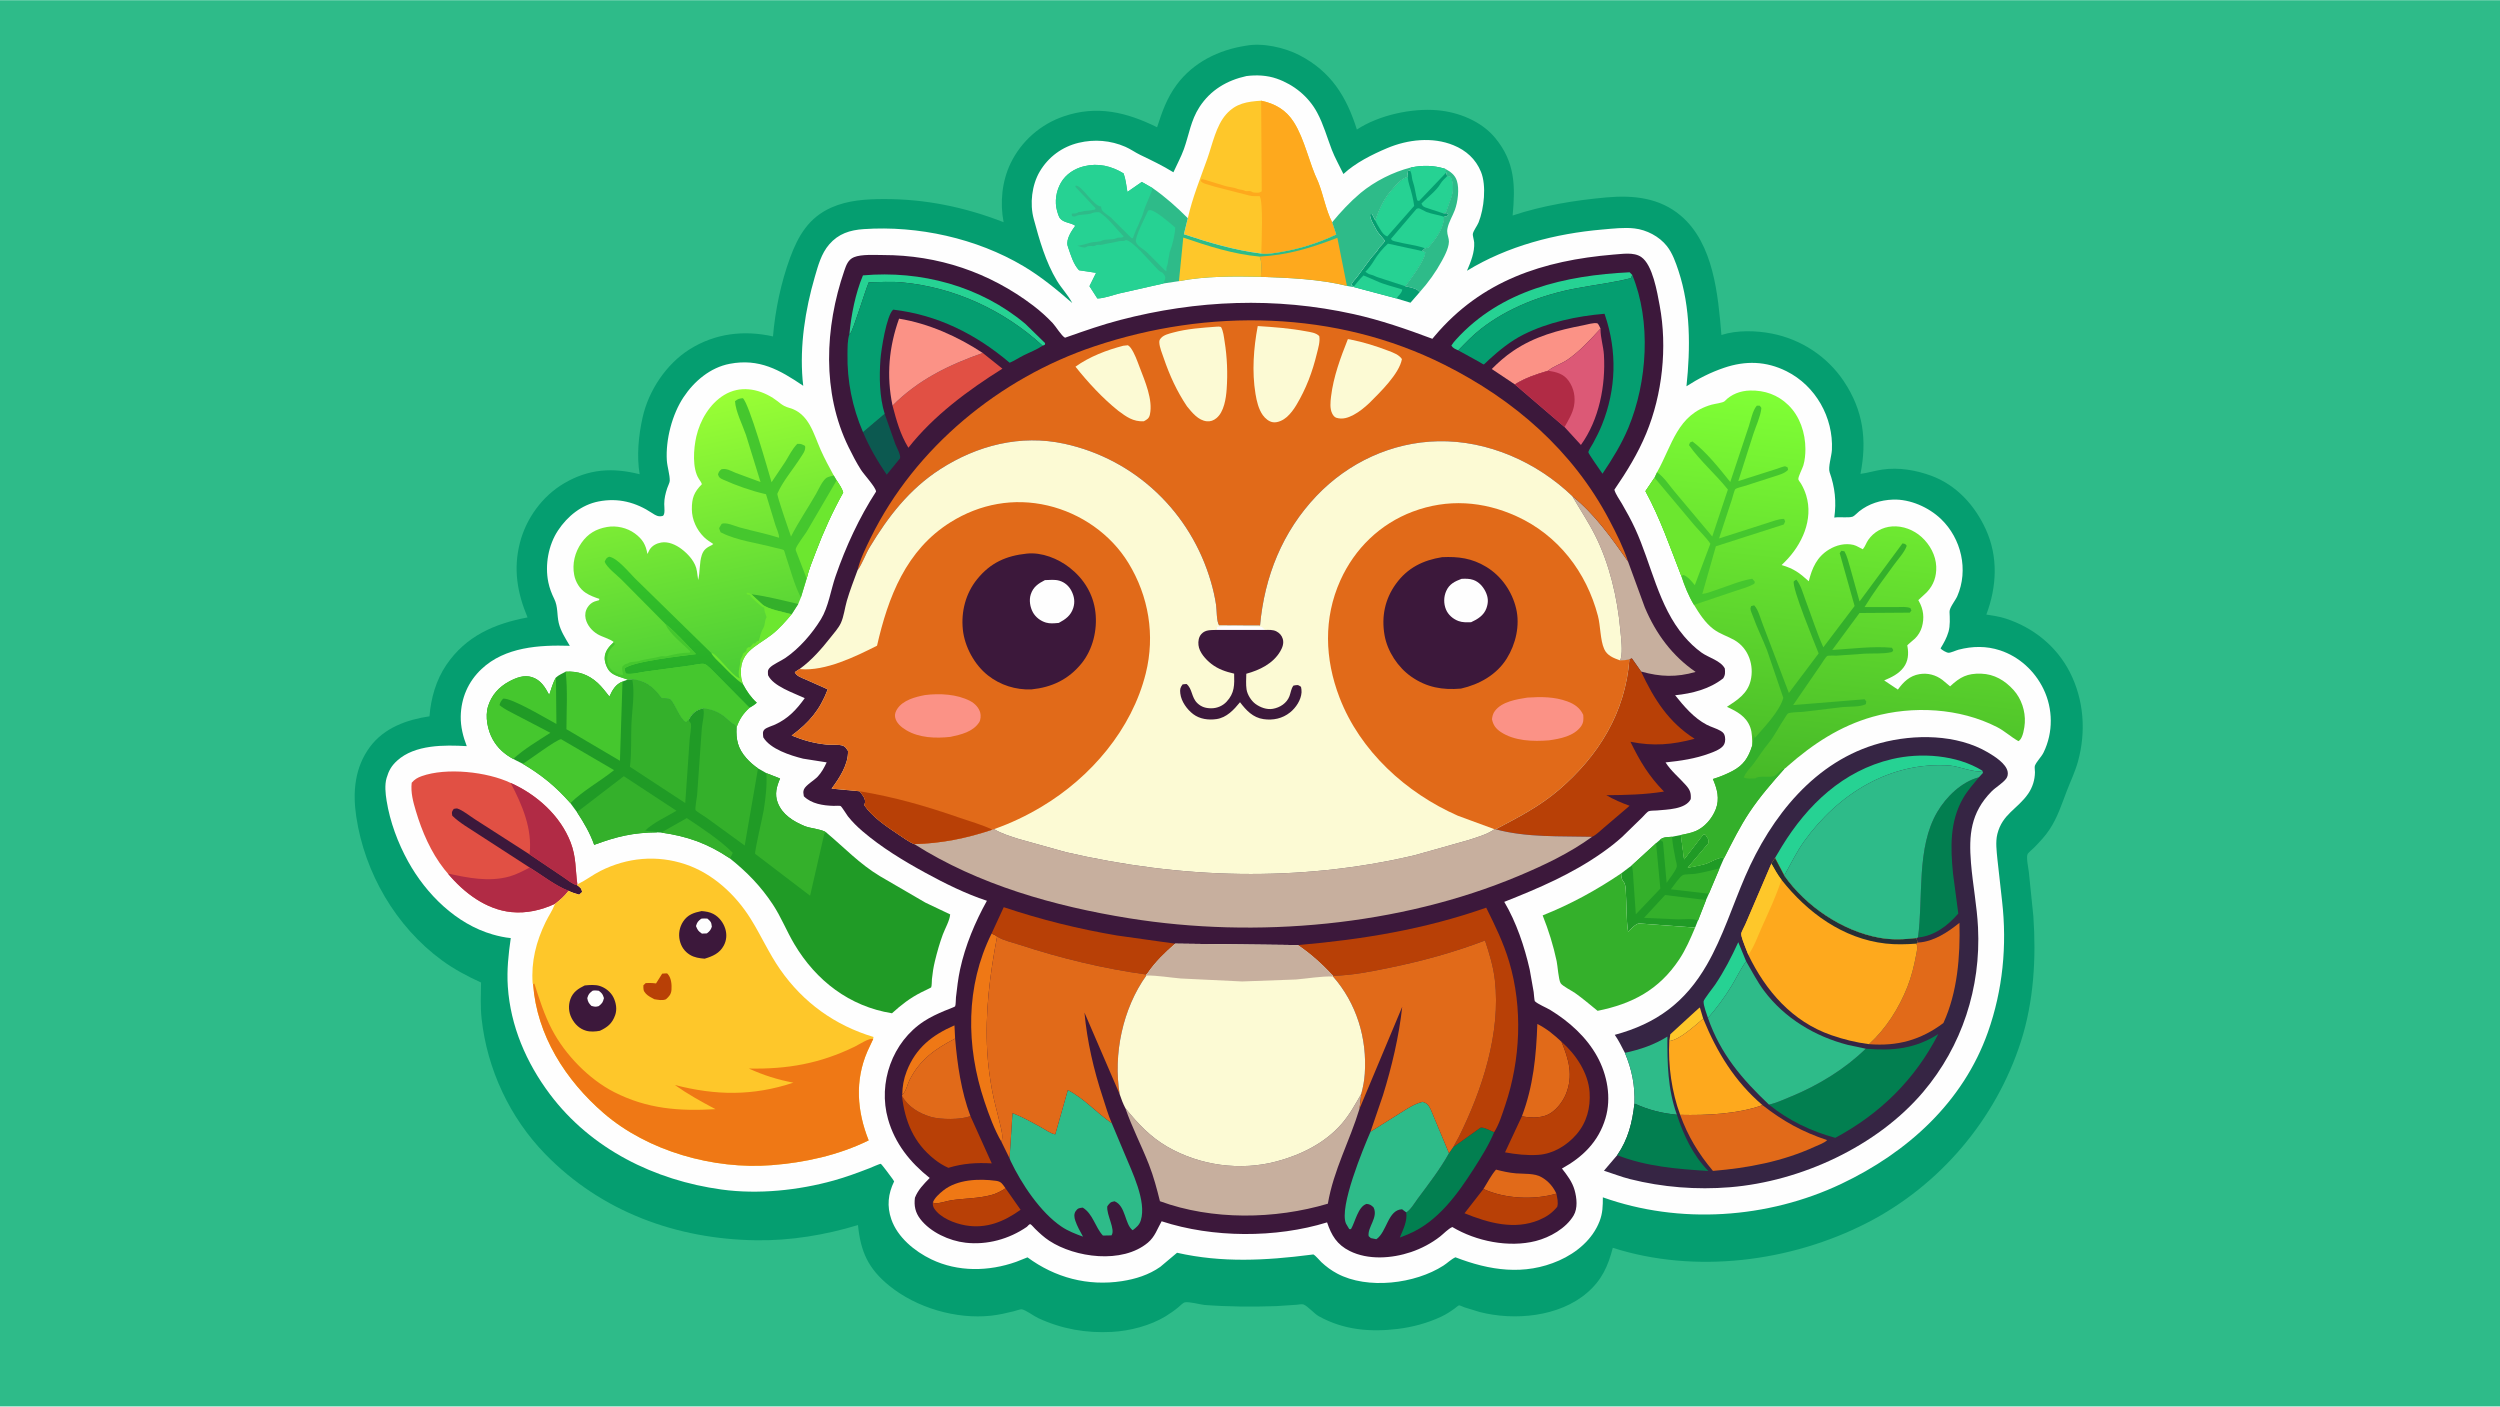 <svg version="1.1" xmlns="http://www.w3.org/2000/svg" style="display: block;" viewBox="0 0 2048 1152" width="1820" height="1024">
<defs>
	<linearGradient id="Gradient1" gradientUnits="userSpaceOnUse" x1="602.628" y1="555.499" x2="554.973" y2="329.11">
		<stop class="stop0" offset="0" stop-opacity="1" stop-color="rgb(74,204,53)"/>
		<stop class="stop1" offset="1" stop-opacity="1" stop-color="rgb(154,255,53)"/>
	</linearGradient>
	<linearGradient id="Gradient2" gradientUnits="userSpaceOnUse" x1="563.977" y1="581.922" x2="548.807" y2="451.219">
		<stop class="stop0" offset="0" stop-opacity="1" stop-color="rgb(35,166,39)"/>
		<stop class="stop1" offset="1" stop-opacity="1" stop-color="rgb(54,198,42)"/>
	</linearGradient>
	<linearGradient id="Gradient3" gradientUnits="userSpaceOnUse" x1="1491.99" y1="643.588" x2="1524.79" y2="329.972">
		<stop class="stop0" offset="0" stop-opacity="1" stop-color="rgb(70,185,40)"/>
		<stop class="stop1" offset="1" stop-opacity="1" stop-color="rgb(128,255,53)"/>
	</linearGradient>
</defs>
<path transform="translate(0,0)" fill="rgb(46,187,137)" d="M -0 -0 L 2048 0 L 2048 1152 L -0 1152 L -0 -0 z"/>
<path transform="translate(0,0)" fill="rgb(5,158,112)" d="M 1020.56 37.326 C 1034.22 34.692 1052.33 38.763 1064.51 45.081 C 1090.34 58.474 1103.04 78.916 1111.56 105.984 C 1129.43 94.221 1156.43 88.293 1177.63 90.18 C 1195.02 91.727 1213.51 99.134 1224.81 112.801 C 1241.24 132.682 1241.41 152.285 1239.15 176.404 C 1263.85 168.184 1290.42 163.86 1316.31 161.555 C 1338.06 159.619 1359.62 161.846 1376.96 176.597 C 1403.82 199.441 1407.43 241.369 1410.19 274.28 C 1422.85 270.199 1438.61 270.593 1451.54 273.131 C 1475.56 277.85 1496.91 291.88 1510.49 312.228 C 1526.47 336.164 1529.53 360.494 1524.11 388.067 C 1530.2 387.28 1536.11 385.367 1542.19 384.499 C 1555.55 382.592 1569.48 384.957 1582.04 389.57 C 1602.65 397.139 1617.79 413.817 1626.76 433.467 C 1637.07 456.036 1635.79 480.518 1627.21 503.319 C 1632.6 504.171 1637.87 504.887 1643.08 506.581 C 1665.56 513.889 1684.62 529.145 1695.5 550.294 C 1707.14 572.918 1709.03 599.179 1702.29 623.609 C 1699.94 632.109 1696.26 639.655 1693.12 647.815 C 1688.92 658.706 1685.7 669.073 1679.25 678.981 C 1675.58 684.607 1671.12 689.324 1666.45 694.121 C 1665.15 695.463 1661.5 698.305 1660.93 699.742 C 1659.8 702.611 1661.67 711.155 1662.04 714.343 L 1665.73 750.517 C 1668.1 784.753 1666.09 820.254 1655.51 853.157 C 1635.02 916.861 1589.12 971.007 1529.52 1001.6 C 1466.96 1033.71 1388.54 1043.64 1321.21 1022.06 C 1317.31 1037.13 1312.2 1048.52 1300.18 1058.88 C 1277.25 1078.66 1240.59 1081.97 1212.12 1074.65 L 1199.5 1070.77 C 1198.83 1070.53 1195.78 1069.11 1195.22 1069.19 C 1194.61 1069.28 1192.17 1071.43 1191.55 1071.87 C 1188.02 1074.4 1184.51 1076.67 1180.57 1078.52 C 1169.5 1083.72 1157.07 1087.07 1144.93 1088.53 C 1122.36 1091.25 1100.6 1089.35 1080.42 1078.15 C 1076.4 1075.92 1071.48 1069.88 1067.8 1068.47 C 1066.62 1068.01 1063.38 1068.62 1062.07 1068.73 L 1045.56 1069.83 C 1026.03 1070.49 1006.13 1070.37 986.638 1068.88 C 982.858 1068.43 974.265 1066.09 970.752 1066.71 C 969.139 1067 966.571 1069.7 965.326 1070.73 C 961.986 1073.49 958.46 1075.96 954.764 1078.22 C 942.294 1085.84 925.499 1090.16 911 1090.95 C 889.757 1092.1 869.867 1088.62 850.515 1079.66 C 846.756 1077.92 840.662 1073.15 837.02 1072.43 C 836.032 1072.23 831.686 1073.76 830.369 1074.08 C 824.26 1075.57 818.175 1076.99 811.914 1077.67 C 783.242 1080.81 750.568 1071.16 728.278 1052.96 C 711.086 1038.92 704.985 1024.97 702.865 1003.42 C 676.048 1011.58 647.551 1016.3 619.483 1015.9 C 554.144 1014.98 492.718 992.578 446.722 945.345 C 417.648 915.488 399.05 875.746 394.536 834.356 C 393.472 824.601 393.935 814.543 394.072 804.74 C 382.846 799.625 371.923 793.834 361.949 786.52 C 324.251 758.871 298.763 714.969 291.849 668.902 C 288.802 648.603 290.588 628.452 303.152 611.608 C 314.749 596.061 333.34 589.376 351.833 586.667 C 353.003 571.783 357.231 556.914 365.685 544.484 C 381.68 520.965 404.975 510.77 432.166 505.657 C 423.724 485.463 420.402 466.104 425.884 444.604 C 430.988 424.588 444.225 406.321 462.07 395.815 C 482.265 383.925 501.724 382.747 524.005 388.349 C 521.469 373.244 523.109 356.601 526.44 341.725 C 531.331 319.885 545.699 298.2 564.709 286.166 C 585.665 272.901 609.364 270.114 633.235 275.459 C 634.99 254.186 639.861 230.989 647.251 210.973 C 653.954 192.819 662.6 178.094 681.03 169.895 C 694.54 163.885 709.165 162.986 723.745 162.933 C 758.026 162.809 790.275 169.488 822.155 181.883 C 819.092 165.849 820.778 148.345 827.893 133.609 C 836.672 115.426 852.493 101.592 871.555 95.124 C 898.8 85.879 922.891 91.779 947.884 104.104 C 951.954 91.521 955.945 80.064 963.937 69.278 C 977.552 50.905 998.379 40.73 1020.56 37.326 z"/>
<path transform="translate(0,0)" fill="rgb(254,254,254)" d="M 1021.07 62.167 C 1029.38 61.121 1037.99 61.513 1045.94 64.29 C 1059.92 69.177 1071.93 78.936 1078.98 92.024 C 1084.21 101.722 1087.08 112.276 1091 122.5 C 1093.57 129.206 1097.43 135.885 1100.53 142.403 C 1110.42 133.225 1123.97 126.451 1136.33 121.229 C 1153.14 114.126 1173.44 111.773 1190.63 118.806 C 1201.02 123.054 1208.91 130.106 1213.21 140.611 C 1217.82 151.887 1215.75 170.879 1211.27 182.048 C 1210.17 184.792 1207.13 188.672 1206.58 191.307 C 1206.27 192.819 1207.55 196.69 1207.65 198.5 C 1208.1 206.654 1204.87 214.349 1201.75 221.666 C 1234.99 201.353 1274.21 191.175 1312.77 187.872 C 1321.22 187.147 1330.41 186.021 1338.87 186.978 C 1348.92 188.115 1359.26 193.521 1365.54 201.475 C 1370.11 207.258 1372.74 214.845 1375.04 221.787 C 1385 251.931 1384.85 285.09 1381.55 316.291 C 1391.37 309.957 1401.29 304.918 1412.36 301.158 C 1429.84 295.22 1446.74 295.596 1463.5 303.97 C 1487.36 315.892 1502.01 341.859 1500.7 368.444 C 1500.47 373.258 1497.44 382.783 1498.82 386.694 C 1503.22 399.169 1504.47 410.781 1502.65 423.866 C 1507.01 423.061 1514.07 424.335 1517.75 423.088 C 1518.97 422.674 1521.84 419.684 1523.04 418.741 C 1531.02 412.455 1540.58 409.503 1550.69 409.132 C 1564.7 408.617 1579.96 415.381 1590 424.975 C 1606.79 441.019 1612.75 466.871 1603.39 488.299 C 1601.9 491.724 1596.89 497.665 1597.06 501.131 C 1597.3 506.294 1597.65 512.418 1596.21 517.401 C 1594.74 522.465 1592.42 526.518 1589.71 530.989 C 1590.58 532.299 1594.59 534.553 1596.2 534.613 C 1598.1 534.685 1602.42 532.607 1604.48 532.073 C 1615.89 529.116 1627.24 528.928 1638.51 532.648 C 1654.09 537.796 1666.82 549.486 1673.96 564.161 C 1681.91 580.479 1682.07 599.951 1674.09 616.312 C 1672.3 619.974 1668.29 623.695 1666.96 627.186 C 1666.6 628.141 1667.05 631.333 1667.04 632.5 C 1666.96 638.778 1665.04 644.913 1661.46 650.109 C 1652.84 662.603 1640.27 666.668 1636.21 683.182 C 1634.62 689.64 1635.66 697.138 1636.27 703.687 L 1640.11 738.11 C 1644.25 774.391 1640.7 810.943 1628.51 845.401 C 1608.16 902.897 1562.4 944.082 1508.34 969.704 C 1448.03 998.28 1375.99 1003.14 1313.05 980.704 C 1313.06 987.689 1312.95 993.6 1310.39 1000.24 C 1304.63 1015.19 1291.6 1026.08 1277.24 1032.45 C 1248.8 1045.05 1220.22 1040.65 1192.29 1029.83 C 1188.86 1031.36 1185.71 1034.55 1182.5 1036.62 C 1159.2 1051.63 1120.26 1056.42 1095.44 1043.17 C 1090.68 1040.63 1086.47 1037.54 1082.53 1033.87 C 1080.74 1032.2 1077.94 1028.58 1075.91 1027.49 C 1075.82 1027.44 1074.02 1027.73 1073.88 1027.75 C 1036.84 1032.49 1001.01 1034.45 964.237 1026.12 L 950.502 1037.67 C 941.207 1044.22 930.245 1047.65 919.098 1049.37 C 891.149 1053.68 864.27 1046.52 841.733 1029.88 L 832.458 1033.55 C 810.002 1041.52 784.743 1042 762.963 1031.52 C 749.293 1024.94 735.313 1013.53 730.193 998.757 C 726.435 987.91 727.499 977.923 732.473 967.66 L 731.229 965.699 C 730.177 964.244 722.25 953.435 721.52 953.274 C 720.788 953.113 713.656 956.33 712.414 956.81 C 702.735 960.546 693.043 964.137 683.038 966.925 C 653.958 975.03 621.074 978.436 591.13 974.326 C 536.254 966.793 484.252 941.223 450.472 896.227 C 431.137 870.472 418.159 840.406 416.006 808.065 C 415.107 794.57 416.505 781.65 418.419 768.34 C 413.567 767.898 408.374 766.74 403.69 765.399 C 373.773 756.842 349.092 732.305 334.346 705.613 C 325.908 690.34 319.476 673.061 316.708 655.818 C 315.773 650.001 315.013 642.848 316.71 637.142 C 318.492 631.151 320.653 627.25 325.318 623 C 339.874 609.743 364.068 610.059 382.354 611.093 C 379.364 603.329 377.287 595.152 377.439 586.776 C 377.713 571.684 383.513 558.241 394.5 547.9 C 413.734 529.797 441.835 528.122 466.793 528.898 C 463.339 523.038 459.314 516.917 457.738 510.234 C 456.146 503.477 457.212 496.896 454.021 490.467 C 451.898 486.19 450.154 481.584 449.191 476.901 C 446.285 462.78 449.198 446.279 457.252 434.217 C 464.961 422.672 476.413 413.4 490.28 410.665 C 506.44 407.479 520.894 411.317 534.352 420.254 C 537.113 422.088 539.267 423.405 542.71 422.55 C 545.161 421.942 544.136 415.15 544.143 412.782 C 544.155 408.131 545.155 404.105 546.598 399.712 C 547.097 398.193 548.631 395.167 548.665 393.785 C 548.789 388.71 546.592 382.302 546.269 376.985 C 545.243 360.115 550.553 339.402 559.97 325.221 C 568.682 312.101 581.902 300.93 597.721 297.9 C 621.934 293.262 638.647 302.82 658.018 315.912 L 657.49 310.973 C 655.111 282.883 659.627 253.737 667.463 226.781 C 670.181 217.431 672.77 207.64 679.259 200.108 C 686.867 191.278 696.274 188.319 707.49 187.551 C 751.95 184.507 799.957 195.048 838.377 217.865 C 852.855 226.463 865.712 237.094 878.387 248.103 C 874.968 241.511 869.663 236.186 865.833 229.822 C 856.544 214.388 851.49 196.442 846.823 179.17 C 843.471 166.765 845.264 151.345 851.804 140.312 C 858.898 128.347 870.158 120.084 883.633 116.846 C 896.473 113.759 909.779 114.83 921.9 120.115 C 926.163 121.974 929.921 124.746 934.095 126.751 C 943.584 131.309 952.256 135.457 961.259 140.993 C 964.062 134.729 967.55 128.441 969.854 122 C 974.119 110.073 975.486 98.473 982.625 87.508 C 991.693 73.578 1005.08 65.697 1021.07 62.167 z"/>
<path transform="translate(0,0)" fill="rgb(46,187,137)" d="M 1183.84 138.141 C 1188.17 140.435 1191.9 143.06 1193.47 147.943 C 1195.65 154.684 1194.22 165.448 1191.76 172 C 1189.88 177.014 1186.9 181.549 1185.8 186.873 C 1185.08 190.379 1186.08 192.473 1186.78 195.813 C 1187.89 201.075 1183.65 209.036 1181.23 213.5 C 1176.26 222.668 1169.95 231.469 1162.98 239.218 C 1161.11 237.132 1160.63 236.919 1157.99 236.005 C 1155.77 235.236 1153.41 234.88 1151.13 234.314 C 1155.22 228.817 1167.37 212.906 1167.51 206.5 L 1164.84 205.493 L 1167.47 203.242 L 1170.12 202.5 C 1176.06 195.708 1182.69 186.831 1182.95 177.427 C 1184.55 177.251 1185.21 176.973 1186.49 176 L 1185.5 174.51 L 1182.14 174.594 L 1184.47 173.596 L 1189.23 160.336 C 1190.46 155.661 1190.61 148.896 1188.17 144.793 L 1185.49 144.163 L 1184.72 141.226 L 1183.84 138.141 z"/>
<path transform="translate(0,0)" fill="rgb(32,155,38)" d="M 1392.56 686.959 L 1395.5 683.261 L 1397 683.5 C 1398.9 686.382 1400.07 687.14 1399.63 690.64 L 1382.61 710.692 C 1387.43 709.758 1392.36 708.922 1397.08 707.542 C 1401.2 706.333 1408.39 701.378 1412.38 702.706 L 1408.65 711.221 L 1399.88 731.987 L 1397.55 737.205 L 1390.99 753.997 L 1390.91 754.026 L 1388.63 759.741 L 1342.91 756.356 C 1340.16 756.314 1335.85 761.215 1333.72 763.089 C 1332.18 752.866 1332.6 741.862 1331.94 731.5 C 1331.75 728.475 1331.86 724.242 1329.82 721.866 C 1328.17 719.944 1328.25 717.786 1328.06 715.352 L 1336.69 708.858 L 1356.65 690.598 L 1359.95 687.785 C 1362.4 685.349 1366.31 685.701 1369.71 685.338 L 1377 683.889 L 1379.62 703.819 L 1392.56 686.959 z"/>
<path transform="translate(0,0)" fill="rgb(52,176,43)" d="M 1359.95 687.785 C 1362.4 685.349 1366.31 685.701 1369.71 685.338 C 1370.18 691.641 1371.45 697.756 1372.66 703.946 C 1373.03 705.82 1374.12 708.738 1373.41 710.546 C 1371.79 714.645 1367.73 719.365 1365.3 723.117 L 1362.32 689.52 L 1359.95 687.785 z"/>
<path transform="translate(0,0)" fill="rgb(52,176,43)" d="M 1399.88 731.987 L 1368.76 728.389 C 1370.91 725.717 1375.81 718.246 1378.53 716.775 C 1380.24 715.853 1386.34 716.053 1388.64 715.7 C 1395.38 714.665 1402.04 712.845 1408.65 711.221 L 1399.88 731.987 z"/>
<path transform="translate(0,0)" fill="rgb(52,176,43)" d="M 1390.91 754.026 C 1387.67 752.008 1378.75 753.03 1374.74 753.009 L 1346.77 751.77 L 1364.05 733.064 L 1397.55 737.205 L 1390.99 753.997 L 1390.91 754.026 z"/>
<path transform="translate(0,0)" fill="rgb(52,176,43)" d="M 1336.69 708.858 L 1356.65 690.598 L 1360.14 727.793 L 1340.06 748.881 L 1338.16 721.74 C 1337.83 717.666 1337.94 712.711 1336.69 708.858 z"/>
<path transform="translate(0,0)" fill="rgb(5,158,112)" d="M 1155.78 137.08 C 1165.79 135.106 1174.09 135.236 1183.84 138.141 L 1184.72 141.226 L 1185.49 144.163 L 1188.17 144.793 C 1190.61 148.896 1190.46 155.661 1189.23 160.336 L 1184.47 173.596 L 1182.14 174.594 L 1185.5 174.51 L 1186.49 176 C 1185.21 176.973 1184.55 177.251 1182.95 177.427 C 1182.69 186.831 1176.06 195.708 1170.12 202.5 L 1167.47 203.242 L 1164.84 205.493 L 1167.51 206.5 C 1167.37 212.906 1155.22 228.817 1151.13 234.314 C 1153.41 234.88 1155.77 235.236 1157.99 236.005 C 1160.63 236.919 1161.11 237.132 1162.98 239.218 L 1155.47 247.842 L 1143.95 244.338 L 1108.97 234.98 L 1109.03 234.594 L 1107.1 233.421 C 1107.49 231.003 1110.11 228.947 1111.51 227 L 1123.05 211.344 C 1124.8 209.053 1127.71 206.435 1129.01 204.005 C 1130.33 201.518 1133.61 199.461 1134.4 197.112 C 1134.54 196.701 1128.73 190.566 1127.87 188.791 C 1126.14 185.176 1121.85 179.048 1122.37 175.196 L 1123.98 175.203 L 1126.7 180.592 C 1129.59 171.922 1133.28 163.621 1139.25 156.592 C 1142.42 152.854 1148.49 145.393 1153.27 144.987 C 1153.55 143.515 1152.95 141.64 1152.67 140.158 L 1155.07 139.527 L 1155.78 137.08 z"/>
<path transform="translate(0,0)" fill="rgb(38,210,147)" d="M 1109.03 234.594 C 1111.62 231.61 1114.09 228.129 1117 225.49 L 1127.47 229.974 C 1133.8 233.002 1142 234.799 1148.76 237 C 1148.34 240.098 1145.69 241.799 1143.95 244.338 L 1108.97 234.98 L 1109.03 234.594 z"/>
<path transform="translate(0,0)" fill="rgb(38,210,147)" d="M 1185.49 144.163 L 1188.17 144.793 C 1190.61 148.896 1190.46 155.661 1189.23 160.336 L 1184.47 173.596 L 1182.14 174.594 L 1171.56 171.112 C 1170.08 170.463 1168.43 170.202 1167 169.51 C 1165.49 168.783 1165 168.018 1164.49 166.5 C 1169.03 161.968 1176.87 155.91 1179.93 150.506 C 1181.27 148.141 1183.6 146.124 1185.49 144.163 z"/>
<path transform="translate(0,0)" fill="rgb(38,210,147)" d="M 1155.78 137.08 C 1165.79 135.106 1174.09 135.236 1183.84 138.141 L 1184.72 141.226 L 1162.51 164.5 L 1160.99 164.005 C 1159.7 159.208 1158.99 152.914 1157.39 148.5 C 1156.23 145.284 1156.88 142.346 1155.07 139.527 L 1155.78 137.08 z"/>
<path transform="translate(0,0)" fill="rgb(38,210,147)" d="M 1126.7 180.592 C 1129.59 171.922 1133.28 163.621 1139.25 156.592 C 1142.42 152.854 1148.49 145.393 1153.27 144.987 C 1153.46 147.423 1153.76 149.153 1154.51 151.5 C 1156.07 156.366 1157.85 163.431 1158.5 168.51 L 1136.5 193.51 C 1133.97 192.813 1132.16 190.293 1130.87 188.091 C 1129.47 185.68 1127.77 183.159 1126.7 180.592 z"/>
<path transform="translate(0,0)" fill="rgb(38,210,147)" d="M 1167.47 203.242 C 1159.38 200.476 1150.73 199.74 1142.5 197.51 C 1141.06 197.119 1140.18 196.883 1139.49 195.5 L 1160.39 171 C 1160.92 170.829 1161.44 170.484 1162 170.488 C 1163.21 170.495 1167.09 172.942 1168.5 173.49 C 1173.28 175.342 1178.17 175.793 1182.95 177.427 C 1182.69 186.831 1176.06 195.708 1170.12 202.5 L 1167.47 203.242 z"/>
<path transform="translate(0,0)" fill="rgb(38,210,147)" d="M 1151.13 234.314 L 1128.99 227.098 C 1127.06 226.546 1125.24 225.358 1123.35 224.958 C 1121.32 224.525 1120.18 223.741 1118.5 222.51 C 1120.82 220.345 1123.87 216.264 1125.49 213.5 C 1128.27 208.759 1132.85 203.123 1137 199.444 L 1164.84 205.493 L 1167.51 206.5 C 1167.37 212.906 1155.22 228.817 1151.13 234.314 z"/>
<path transform="translate(0,0)" fill="rgb(52,176,43)" d="M 1388.63 759.741 C 1384.88 768.65 1380.92 777.862 1375.54 785.929 C 1359.02 810.732 1337.2 822.198 1308.75 827.937 C 1302.7 823.06 1296.76 817.913 1290.41 813.432 C 1287.64 811.478 1279.88 807.575 1278.48 805.302 C 1276.71 802.405 1276.05 791.197 1275.21 787.221 C 1272.49 774.386 1268.6 761.939 1263.74 749.76 C 1286.6 740.661 1307.69 729.135 1328.06 715.352 C 1328.25 717.786 1328.17 719.944 1329.82 721.866 C 1331.86 724.242 1331.75 728.475 1331.94 731.5 C 1332.6 741.862 1332.18 752.866 1333.72 763.089 C 1335.85 761.215 1340.16 756.314 1342.91 756.356 L 1388.63 759.741 z"/>
<path transform="translate(0,0)" fill="rgb(254,199,42)" d="M 973.061 178.614 C 976.874 161.656 983.265 146.167 989.036 129.878 C 993.182 118.174 996.139 102.885 1004.46 93.5 C 1012.52 84.41 1021.7 83.1 1033.13 82.343 C 1044.45 84.732 1053.57 89.91 1059.91 99.962 C 1068.93 114.244 1072.38 133.379 1079.81 148.774 C 1084.11 159.467 1086.06 171.768 1091.28 181.96 L 1094.62 191.965 C 1080.3 198.767 1064.65 203.777 1049 206.325 C 1044.36 207.08 1037.92 208.312 1033.25 207.584 C 1011.27 204.781 990.812 198.731 969.854 191.751 L 973.061 178.614 z"/>
<path transform="translate(0,0)" fill="rgb(254,169,29)" d="M 1033.13 82.343 C 1044.45 84.732 1053.57 89.91 1059.91 99.962 C 1068.93 114.244 1072.38 133.379 1079.81 148.774 C 1084.11 159.467 1086.06 171.768 1091.28 181.96 L 1094.62 191.965 C 1080.3 198.767 1064.65 203.777 1049 206.325 C 1044.36 207.08 1037.92 208.312 1033.25 207.584 C 1033.41 199.87 1035.05 165.003 1031.9 160.518 C 1029.14 160.554 1026.28 160.738 1023.59 160.079 L 995.034 152.744 L 987.5 150.49 C 985.67 149.859 984.794 149.488 983.51 148 L 984.5 146.51 C 986.424 146.878 988.138 147.424 989.995 148.025 L 1003 152.005 C 1006.22 153.12 1010.53 153.211 1013.5 154.51 C 1015.58 155.421 1017.73 155.062 1019.43 156.004 C 1021.22 156.993 1022.74 156.053 1024.5 156.532 C 1025.51 156.806 1026.04 157.507 1027.17 157.569 C 1029.51 157.697 1031.91 158.139 1033.61 156.5 L 1033.13 82.343 z"/>
<path transform="translate(0,0)" fill="rgb(225,80,68)" d="M 366.88 715.421 L 363.914 711.888 C 352.963 697.923 345.751 681.21 340.704 664.313 C 338.433 656.71 336.343 649.043 337.27 641.074 C 339.663 638.288 342.033 636.888 345.484 635.661 C 365.757 628.451 399.046 632.069 418.346 641.231 C 439.586 650.706 459.009 667.971 467.473 689.999 C 472.108 702.062 471.286 712.059 472.965 724.329 L 472.768 725.01 C 475.264 726.979 476.181 727.27 476.866 730.5 L 474.5 732.745 C 471.37 731.934 468.651 731.023 465.747 729.584 C 462.403 733.899 459.008 736.986 454.658 740.253 C 443.478 745.431 431.495 748.242 419.113 747.057 C 398.149 745.051 379.923 731.077 366.88 715.421 z"/>
<path transform="translate(0,0)" fill="rgb(60,24,59)" d="M 433.909 710.55 L 391.96 683.39 C 384.803 678.628 376.639 674.098 370.5 668.093 C 369.994 664.999 369.946 665.069 371.733 662.5 C 372.313 662.427 374.029 662.01 374.5 662.151 C 378.982 663.501 385.059 668.487 389.137 671.063 L 433.803 699.759 L 461.62 718.507 C 464.557 720.478 469.305 724.468 472.768 725.01 C 475.264 726.979 476.181 727.27 476.866 730.5 L 474.5 732.745 C 471.37 731.934 468.651 731.023 465.747 729.584 C 455.014 725.558 443.792 716.624 433.909 710.55 z"/>
<path transform="translate(0,0)" fill="rgb(177,43,69)" d="M 418.346 641.231 C 439.586 650.706 459.009 667.971 467.473 689.999 C 472.108 702.062 471.286 712.059 472.965 724.329 L 472.768 725.01 C 469.305 724.468 464.557 720.478 461.62 718.507 L 433.803 699.759 C 436.291 678.887 427.772 659.275 418.346 641.231 z"/>
<path transform="translate(0,0)" fill="rgb(177,43,69)" d="M 433.909 710.55 C 443.792 716.624 455.014 725.558 465.747 729.584 C 462.403 733.899 459.008 736.986 454.658 740.253 C 443.478 745.431 431.495 748.242 419.113 747.057 C 398.149 745.051 379.923 731.077 366.88 715.421 C 383.344 719.049 400.665 722.541 417.349 717.865 C 423.145 716.241 428.595 713.32 433.909 710.55 z"/>
<path transform="translate(0,0)" fill="rgb(46,187,137)" d="M 867.992 178.163 C 867.04 176.457 866.467 174.454 865.936 172.581 C 863.786 165.001 865.195 156.357 869.108 149.545 C 873.155 142.499 880.258 137.974 888.048 136.058 C 899.668 133.198 910.474 135.858 920.451 141.917 C 922.19 146.637 922.705 152.122 923.575 157.081 L 935.358 148.904 L 944.368 154.033 C 954.776 161.28 964.11 169.632 973.061 178.614 L 969.854 191.751 C 990.812 198.731 1011.27 204.781 1033.25 207.584 C 1037.92 208.312 1044.36 207.08 1049 206.325 C 1064.65 203.777 1080.3 198.767 1094.62 191.965 L 1091.28 181.96 C 1098.56 173.177 1105.87 165.299 1114.6 157.925 C 1126.09 148.418 1141.31 140.664 1155.78 137.08 L 1155.07 139.527 L 1152.67 140.158 C 1152.95 141.64 1153.55 143.515 1153.27 144.987 C 1148.49 145.393 1142.42 152.854 1139.25 156.592 C 1133.28 163.621 1129.59 171.922 1126.7 180.592 L 1123.98 175.203 L 1122.37 175.196 C 1121.85 179.048 1126.14 185.176 1127.87 188.791 C 1128.73 190.566 1134.54 196.701 1134.4 197.112 C 1133.61 199.461 1130.33 201.518 1129.01 204.005 C 1127.71 206.435 1124.8 209.053 1123.05 211.344 L 1111.51 227 C 1110.11 228.947 1107.49 231.003 1107.1 233.421 L 1109.03 234.594 L 1108.97 234.98 C 1107.15 234.901 1105.2 234.369 1103.4 234.044 C 1080.96 228.463 1056.03 227.482 1032.93 226.614 C 1011.15 226.177 987.191 225.961 965.798 230.177 L 953.029 232.087 L 917.037 240.23 C 911.259 241.658 904.925 244.186 898.977 244.387 L 892.5 234.303 L 897.923 223.362 L 883.948 221.259 C 879.362 216.331 877.272 209.032 875.104 202.779 L 874.507 200.863 C 873.402 195.429 877.895 188.906 880.866 184.788 C 877.085 182.071 871.3 182.496 868.307 178.621 L 867.992 178.163 z"/>
<path transform="translate(0,0)" fill="rgb(38,210,147)" d="M 940.49 172.5 C 940.976 172.256 941.164 172.124 941.747 172.026 C 945.67 171.361 959.151 183.126 962.737 186.26 C 962.672 191.365 960.439 200.697 958.51 205.5 C 957.706 207.503 958.031 208.704 957.51 210.5 C 956.852 212.767 956.936 215.54 956.084 217.535 C 955.514 218.869 955.524 219.821 955.499 221.256 L 955.494 221.938 L 954.5 221.521 L 939.234 206.217 C 936.755 203.882 931.795 201.666 930.602 198.112 C 929.351 194.384 938.681 176.777 940.49 172.5 z"/>
<path transform="translate(0,0)" fill="rgb(254,199,42)" d="M 965.798 230.177 L 969.334 194.493 C 989.821 201.498 1010.24 208.116 1031.94 210.061 C 1034.03 214.66 1033.02 221.606 1032.93 226.614 C 1011.15 226.177 987.191 225.961 965.798 230.177 z"/>
<path transform="translate(0,0)" fill="rgb(254,169,29)" d="M 1031.94 210.061 C 1055.16 208.796 1073.98 202.967 1095.56 194.648 L 1103.4 234.044 C 1080.96 228.463 1056.03 227.482 1032.93 226.614 C 1033.02 221.606 1034.03 214.66 1031.94 210.061 z"/>
<path transform="translate(0,0)" fill="rgb(38,210,147)" d="M 867.992 178.163 C 867.04 176.457 866.467 174.454 865.936 172.581 C 863.786 165.001 865.195 156.357 869.108 149.545 C 873.155 142.499 880.258 137.974 888.048 136.058 C 899.668 133.198 910.474 135.858 920.451 141.917 C 922.19 146.637 922.705 152.122 923.575 157.081 L 935.358 148.904 L 944.368 154.033 C 941.977 160.994 938.181 168.006 936.299 174.957 C 935.564 177.671 933.948 180.287 933.005 183.005 C 932.272 185.117 931 187.053 930.271 189.226 L 928.005 195.005 L 926.995 195.005 L 910.26 178.248 C 908.012 176.126 904.182 174.492 902.49 171.5 C 902.201 170.989 902.12 169.633 901.995 169.005 C 895.842 169.005 885.649 150.636 881.005 152.005 L 881.005 152.995 L 897.51 170.5 L 897 171.51 C 894.648 171.93 892.362 172.51 889.968 172.531 C 887.659 172.552 886.039 173.65 883.5 173.554 L 882.972 174.013 C 881.566 174.91 879.565 174.768 877.942 174.846 L 878.143 176.842 C 879.442 177.145 880.063 177.602 881.259 176.947 C 884.556 175.141 890.641 176.143 894.5 174.49 C 896.005 173.846 899.631 173.259 901.005 173.995 L 903 175.467 L 903.602 175.932 C 909.955 180.942 914.689 187.784 920.5 193.51 C 919.641 194.083 919.359 194.507 918.305 194.493 C 916.819 194.474 915.898 194.412 914.531 195.045 C 911.222 196.579 905.649 195.449 902.438 197.058 C 900.031 198.264 896.064 197.846 893.5 198.598 C 889.976 199.631 886.398 200.728 882.678 201.231 C 884.627 201.862 887.466 203.078 889.5 202.426 L 890.843 201.697 C 892.269 201.101 894.4 201.521 895.941 201.46 C 896.98 201.419 897.563 200.739 898.5 200.49 C 899.722 200.165 901.275 200.723 902.5 200.403 C 907.156 199.188 911.846 198.715 916.5 197.49 C 918.787 196.888 920.196 197.895 922.5 196.49 C 928.43 197.685 941.115 213.166 946.084 218.143 C 947.667 219.728 949.743 222.581 952.005 222.995 C 953.425 224.688 954.706 225.466 954.574 227.806 C 954.49 229.304 953.431 230.625 953.029 232.087 L 917.037 240.23 C 911.259 241.658 904.925 244.186 898.977 244.387 L 892.5 234.303 L 897.923 223.362 L 883.948 221.259 C 879.362 216.331 877.272 209.032 875.104 202.779 L 874.507 200.863 C 873.402 195.429 877.895 188.906 880.866 184.788 C 877.085 182.071 871.3 182.496 868.307 178.621 L 867.992 178.163 z"/>
<path transform="translate(0,0)" fill="url(#Gradient1)" d="M 583.264 446.322 L 584.308 445.488 C 581.713 443.794 578.944 442.071 576.734 439.885 C 570.667 433.886 566.813 425.602 566.766 417.055 C 566.716 407.816 568.525 403.042 574.997 396.5 C 574.439 394.864 573.528 393.724 572.596 392.301 C 566.892 383.592 568.207 367.194 570.405 357.557 C 573.431 344.287 581.299 330.748 593.089 323.515 C 606.062 315.555 620.912 318.079 633.259 325.899 C 638.474 329.203 640.33 332.276 646.5 333.965 C 662.717 338.406 666.378 355.099 672.354 368.506 C 675.538 375.649 679.247 382.497 682.991 389.359 L 685.37 393.373 C 687.316 396.493 689.729 399.761 690.748 403.304 C 682.109 418.793 674.574 435.385 668.308 451.968 C 665.655 458.989 662.503 466.478 660.816 473.798 L 656.082 489.325 L 653.912 494.624 L 648.509 503.063 C 643.503 509.005 638.288 515.079 632.099 519.834 C 618.712 530.117 604.884 533.994 607.138 554.5 C 607.356 556.482 607.957 558.425 608.601 560.303 C 611.768 566.162 614.999 571.03 619.962 575.5 C 618.141 577.253 616.128 578.409 613.969 579.685 C 608.658 584.658 605.812 588.927 603.383 595.726 L 602 593.56 C 599.005 592.349 596.642 589.6 594.153 587.549 C 588.647 583.012 582.848 580.831 575.854 580.146 C 570.753 581.408 567.738 583.441 565.029 587.999 L 563.924 589.946 L 561.916 591.489 C 556.921 588.911 553.583 577.564 549.199 572.747 C 546.685 571.781 544.665 571.786 542.029 571.803 L 540.455 569.738 C 534.035 561.688 528.189 557.436 517.882 556.302 L 514.264 556.593 C 509.69 554.924 503.249 553.608 499.761 550.115 C 497.25 547.6 495.261 542.406 495.341 538.86 C 495.467 533.306 498.985 529.402 502.853 525.885 C 499.594 523.128 493.384 521.736 489.436 519.35 C 484.8 516.548 481.005 512.035 479.76 506.706 C 479.008 503.487 479.558 500.155 481.365 497.372 C 483.446 494.165 486.096 492.62 489.742 491.818 L 490.5 491.664 L 491.122 490.5 C 487.287 489.29 483.185 487.714 479.812 485.514 C 474.907 482.313 471.492 476.623 470.39 470.922 C 468.593 461.626 470.951 452.243 476.351 444.547 C 481.639 437.012 488.276 433.166 497.206 431.573 C 504.946 430.191 513.662 432.18 520.005 436.82 C 526.326 441.446 529.092 446.063 530.355 453.693 L 532.232 450.008 C 534.357 446.749 537.879 444.954 541.656 444.288 C 547.512 443.255 553.764 446.189 558.317 449.622 C 563.999 453.906 570.012 460.557 570.928 467.897 L 571.946 474.979 C 573.607 468.312 572.802 460.988 574.904 454.589 C 576.422 449.968 579.146 448.305 583.264 446.322 z"/>
<path transform="translate(0,0)" fill="rgb(52,176,43)" d="M 615.525 486.668 C 628.798 488.37 640.928 491.695 653.912 494.624 L 648.509 503.063 C 642.631 501.385 628.902 498.986 624.505 494.995 L 615.525 486.668 z"/>
<path transform="translate(0,0)" fill="rgb(108,231,47)" d="M 582.644 534.783 C 586.718 534.309 599.588 553.917 606 555.5 C 604.58 552.293 605.23 550.184 605.643 546.938 C 605.887 545.024 606.524 543.004 606.536 541.094 C 606.549 539.109 608.494 537.862 608.51 535.5 L 611.5 533 L 611.51 531.5 C 612.809 530.201 612.695 530.006 614.5 530 L 617.005 527.005 L 618.5 527 L 620.25 525.005 L 621.5 525 C 622.824 521.407 622.901 518.458 625 515 C 627.036 511.646 626.185 508.977 627.647 506.043 L 628 505.5 L 627 502.5 C 626.398 500.934 626.185 499.797 626.048 498.13 L 626 497.5 L 625.196 497.308 C 623.944 496.958 615.503 489.625 614.927 488.317 L 614.505 487.25 L 612.156 486.864 L 611.5 485.51 C 613.41 485.383 613.975 485.697 615.525 486.668 L 624.505 494.995 C 628.902 498.986 642.631 501.385 648.509 503.063 C 643.503 509.005 638.288 515.079 632.099 519.834 C 618.712 530.117 604.884 533.994 607.138 554.5 C 607.356 556.482 607.957 558.425 608.601 560.303 C 601.902 555.751 596.369 549.673 590.672 543.961 C 587.902 541.183 584.4 538.322 582.644 534.783 z"/>
<path transform="translate(0,0)" fill="url(#Gradient2)" d="M 545.17 511.066 L 509.024 474.582 C 505.247 470.831 496.996 464.664 495.351 460 C 496.565 457.491 496.496 457.027 499 455.928 C 505.774 456.874 515.427 468.993 520.338 473.837 L 582.644 534.783 C 584.4 538.322 587.902 541.183 590.672 543.961 C 596.369 549.673 601.902 555.751 608.601 560.303 C 611.768 566.162 614.999 571.03 619.962 575.5 C 618.141 577.253 616.128 578.409 613.969 579.685 L 586.019 551.45 C 584.24 549.716 579.503 544.546 577.288 543.88 C 574.477 543.035 568.817 544.601 565.748 545.025 L 528.971 549.997 C 523.883 550.681 517.516 552.627 512.5 551.624 L 511.622 547.5 C 517.698 541.665 559.571 537.107 570.143 535.698 C 562.077 527.431 554.163 518.308 545.17 511.066 z"/>
<path transform="translate(0,0)" fill="rgb(69,199,46)" d="M 545.17 511.066 C 554.163 518.308 562.077 527.431 570.143 535.698 C 559.571 537.107 517.698 541.665 511.622 547.5 L 512.5 551.624 C 517.516 552.627 523.883 550.681 528.971 549.997 L 565.748 545.025 C 568.817 544.601 574.477 543.035 577.288 543.88 C 579.503 544.546 584.24 549.716 586.019 551.45 L 613.969 579.685 C 608.658 584.658 605.812 588.927 603.383 595.726 L 602 593.56 C 599.005 592.349 596.642 589.6 594.153 587.549 C 588.647 583.012 582.848 580.831 575.854 580.146 C 570.753 581.408 567.738 583.441 565.029 587.999 L 563.924 589.946 L 561.916 591.489 C 556.921 588.911 553.583 577.564 549.199 572.747 C 546.685 571.781 544.665 571.786 542.029 571.803 L 540.455 569.738 C 534.035 561.688 528.189 557.436 517.882 556.302 L 514.264 556.593 C 509.69 554.924 503.249 553.608 499.761 550.115 C 497.25 547.6 495.261 542.406 495.341 538.86 C 495.467 533.306 498.985 529.402 502.853 525.885 L 503.682 527.664 C 502.046 529.336 500.369 531.026 499.205 533.074 C 497.244 536.522 496.912 541.221 498.39 544.973 C 499.64 548.145 503.494 550.99 506.5 552 C 507.956 552.489 508.906 552.95 510.47 552.562 C 510.003 550.046 509.363 548.63 509.755 546 C 510.803 544.959 511.566 544.063 513.049 543.695 C 514.343 543.374 513.715 543.752 514.875 542.979 C 516.833 541.674 520.864 542.215 523 541.51 C 529.002 539.53 535.431 539.259 541.5 537.51 C 542.764 537.146 544.736 537.874 546 537.51 C 551.945 535.796 558.674 534.51 565 534.51 L 565.51 533.5 C 559.523 527.56 548.772 519.329 545.441 511.749 L 545.17 511.066 z"/>
<path transform="translate(0,0)" fill="rgb(69,199,46)" d="M 590.329 435.897 C 589.761 434.809 589.458 433.669 589.094 432.5 L 591.157 429.038 C 594.73 427.347 601.981 430.837 606.015 431.947 C 616.739 434.898 627.607 437.017 638.233 440.388 C 638.35 437.445 636.214 433.118 635.253 430.175 L 627.507 404.736 C 616.034 402.164 602.884 397.541 592.192 392.666 C 589.589 391.479 589.112 391.158 588.162 388.5 C 588.792 386.425 589.314 385.644 591.009 384.28 C 595.113 383.242 598.981 385.755 602.697 387.244 L 623.026 394.746 L 611.149 356.323 C 608.341 348.082 602.636 337.028 602.124 328.5 C 604.667 326.568 605.307 326.434 608.5 326.05 C 613.446 329.758 629.136 384.923 632.062 394.919 L 643.36 378.056 C 646.36 373.148 649.043 367.631 653.088 363.5 C 656.165 363.288 656.734 363.689 659.5 365.156 C 660.248 368.935 657.573 371.94 655.553 375.119 C 649.741 384.266 641.044 394.393 636.838 404.216 C 636.173 405.768 646.656 435.391 647.986 439.449 L 648.247 438.929 C 654.217 427.279 661.84 416.053 668.387 404.668 C 670.457 401.067 673.777 393.405 677.184 391.227 C 678.535 390.364 681.382 389.876 682.991 389.359 L 685.37 393.373 C 687.316 396.493 689.729 399.761 690.748 403.304 C 682.109 418.793 674.574 435.385 668.308 451.968 C 665.655 458.989 662.503 466.478 660.816 473.798 L 656.082 489.325 C 650.541 478.665 647.513 466.397 643.642 455.057 C 643.383 454.299 642.552 450.93 642.07 450.5 C 641.345 449.854 635.976 448.869 634.833 448.556 C 620.773 444.709 604.018 442.81 591.017 436.251 L 590.329 435.897 z"/>
<path transform="translate(0,0)" fill="rgb(108,231,47)" d="M 685.37 393.373 C 687.316 396.493 689.729 399.761 690.748 403.304 C 682.109 418.793 674.574 435.385 668.308 451.968 C 665.655 458.989 662.503 466.478 660.816 473.798 L 651.86 450.576 C 651.806 450.286 651.828 449.984 651.85 449.69 C 652.024 447.376 659.325 437.847 660.779 435.497 L 685.37 393.373 z"/>
<path transform="translate(0,0)" fill="rgb(32,155,38)" d="M 463.389 550.114 C 473.534 549.482 482.054 552.454 489.644 559.359 C 493.18 562.577 496.222 566.762 499.225 570.486 C 501.762 565.018 504.162 560.594 509.951 558.169 L 514.264 556.593 L 517.882 556.302 C 528.189 557.436 534.035 561.688 540.455 569.738 L 542.029 571.803 C 544.665 571.786 546.685 571.781 549.199 572.747 C 553.583 577.564 556.921 588.911 561.916 591.489 L 563.924 589.946 L 565.029 587.999 C 567.738 583.441 570.753 581.408 575.854 580.146 C 582.848 580.831 588.647 583.012 594.153 587.549 C 596.642 589.6 599.005 592.349 602 593.56 L 603.383 595.726 C 602.854 605.829 604.482 612.998 611.27 620.761 C 614.025 623.912 617.485 626.994 620.975 629.323 L 627.837 633.228 L 639.037 637.617 C 636.227 644.064 634.429 650.453 637.092 657.372 C 640.889 667.238 649.771 672.63 659.059 676.547 C 663.551 678.441 674.056 679.29 677.002 681.931 C 691.739 694.313 704.122 707.546 720.839 717.607 L 758.094 739.286 L 778.383 748.943 C 777.993 753.999 774.146 760.568 772.348 765.432 C 769.744 772.477 767.661 779.864 765.89 787.164 C 764.701 792.061 763.945 796.879 763.441 801.895 C 763.268 803.615 763.424 807.234 762.816 808.728 C 762.711 808.986 755.524 812.356 754.818 812.715 C 745.448 817.482 738.475 822.889 730.708 829.937 C 695.91 824.333 668.511 803.22 650.725 773.29 C 644.439 762.71 639.928 751.146 633.139 740.852 C 623.233 725.832 611.869 714.164 597.839 702.988 C 579.783 690.865 563.139 684.884 541.651 681.908 L 538.567 681.725 C 518.722 681.868 505.182 685.122 486.761 691.952 C 483.325 682.248 478.31 673.709 472.667 665.15 L 467.274 657.793 C 455.425 644.303 443.766 634.739 428.32 625.62 L 420.411 621.587 C 413.192 617.581 407.836 612.951 403.732 605.679 C 399.473 598.133 397.195 586.927 399.832 578.415 C 402.648 569.328 408.748 562.582 417.077 558.132 C 422.742 555.105 429.274 552.492 435.726 554.561 C 443.03 556.905 446.5 562.757 449.922 569.148 C 451.725 564.044 452.641 559.696 455.424 554.896 C 457.596 552.87 460.778 551.532 463.389 550.114 z"/>
<path transform="translate(0,0)" fill="rgb(52,176,43)" d="M 541.651 681.908 L 562.63 670.033 C 575.174 678.493 589.63 687.754 600.264 698.5 C 599.666 700.197 598.842 701.5 597.839 702.988 C 579.783 690.865 563.139 684.884 541.651 681.908 z"/>
<path transform="translate(0,0)" fill="rgb(69,199,46)" d="M 428.32 625.62 C 433.28 622.58 455.936 605.579 459.65 605.409 L 503.057 630.75 C 491.709 639.876 477.461 647.598 467.274 657.793 C 455.425 644.303 443.766 634.739 428.32 625.62 z"/>
<path transform="translate(0,0)" fill="rgb(69,199,46)" d="M 463.389 550.114 C 473.534 549.482 482.054 552.454 489.644 559.359 C 493.18 562.577 496.222 566.762 499.225 570.486 C 501.762 565.018 504.162 560.594 509.951 558.169 L 507.851 623.082 L 464.019 597.228 C 464.063 581.778 465.137 565.438 463.389 550.114 z"/>
<path transform="translate(0,0)" fill="rgb(69,199,46)" d="M 420.411 621.587 C 413.192 617.581 407.836 612.951 403.732 605.679 C 399.473 598.133 397.195 586.927 399.832 578.415 C 402.648 569.328 408.748 562.582 417.077 558.132 C 422.742 555.105 429.274 552.492 435.726 554.561 C 443.03 556.905 446.5 562.757 449.922 569.148 C 451.725 564.044 452.641 559.696 455.424 554.896 L 455.815 592.933 C 447.308 588.407 419.156 571.403 412.18 572.19 C 410.554 574.009 409.685 575.078 409.221 577.5 C 413.544 581.109 418.894 583.466 423.853 586.09 L 450.844 600.179 C 440.609 606.814 429.426 613.341 420.411 621.587 z"/>
<path transform="translate(0,0)" fill="rgb(52,176,43)" d="M 472.667 665.15 L 511.033 635.716 L 554.151 664.032 C 545.878 669.06 535.456 673.544 528.5 680.256 C 531.815 681.089 535.408 680.614 538.567 681.725 C 518.722 681.868 505.182 685.122 486.761 691.952 C 483.325 682.248 478.31 673.709 472.667 665.15 z"/>
<path transform="translate(0,0)" fill="rgb(52,176,43)" d="M 627.837 633.228 L 639.037 637.617 C 636.227 644.064 634.429 650.453 637.092 657.372 C 640.889 667.238 649.771 672.63 659.059 676.547 C 663.551 678.441 674.056 679.29 677.002 681.931 L 675.286 682.772 L 663.625 733.638 L 618.64 699.338 C 617.934 697.617 624.864 668.553 625.622 663.672 C 627.209 653.456 628.424 643.578 627.837 633.228 z"/>
<path transform="translate(0,0)" fill="rgb(52,176,43)" d="M 517.882 556.302 C 528.189 557.436 534.035 561.688 540.455 569.738 L 542.029 571.803 C 544.665 571.786 546.685 571.781 549.199 572.747 C 553.583 577.564 556.921 588.911 561.916 591.489 L 563.924 589.946 C 564.339 590.478 565.778 591.95 565.914 592.5 C 566.635 595.425 565.179 602.288 564.963 605.5 L 561.353 657.721 L 516.055 628.029 C 517.489 616.531 516.821 604.866 517.255 593.306 C 517.668 582.313 520.208 567.521 518.026 556.922 L 517.882 556.302 z"/>
<path transform="translate(0,0)" fill="rgb(52,176,43)" d="M 575.854 580.146 C 582.848 580.831 588.647 583.012 594.153 587.549 C 596.642 589.6 599.005 592.349 602 593.56 L 603.383 595.726 C 602.854 605.829 604.482 612.998 611.27 620.761 C 614.025 623.912 617.485 626.994 620.975 629.323 L 610.06 692.51 L 578.821 669.797 C 577.502 668.86 570.245 664.486 569.793 663.427 C 569.198 662.033 570.902 653.446 571.093 651.098 L 574.932 596.387 C 575.252 592.469 577.348 584.529 576.179 581.022 L 575.854 580.146 z"/>
<path transform="translate(0,0)" fill="url(#Gradient3)" d="M 1357.44 386.725 C 1370.04 364.374 1373.9 339.428 1402.16 331.359 C 1404.29 330.752 1411.6 329.794 1412.78 328.542 C 1418.21 322.794 1425.75 319.967 1433.6 319.787 C 1445.64 319.509 1456.32 323.216 1465.07 331.755 C 1474.52 340.976 1478.98 354.686 1478.99 367.689 C 1478.99 372.152 1478.59 376.767 1477.33 381.058 C 1476.55 383.732 1472.99 390.279 1473.2 392.52 C 1473.25 393.121 1475.08 395.526 1475.46 396.17 C 1477.23 399.174 1478.57 402.258 1479.6 405.587 C 1485.74 425.451 1476.12 446.243 1462.16 460.134 L 1459.5 462.74 C 1469.53 465.728 1473.99 469.025 1481.75 476.024 C 1484.42 465.237 1488.35 456.06 1498.37 450.002 C 1504.32 446.404 1511.44 444.616 1518.36 446.237 C 1519.86 446.589 1521.15 447.283 1522.5 447.997 L 1526 449.821 C 1528.08 447.403 1528.72 444.64 1530.5 442.098 C 1535.04 435.599 1542.11 431.682 1549.95 431.109 C 1558.79 430.463 1567.67 433.903 1574.21 439.834 C 1580.96 445.955 1585.82 454.796 1586.16 463.989 C 1586.46 472.063 1584.09 479.061 1578.44 485.024 L 1571.47 491.477 L 1571.99 492.4 C 1575.74 499.122 1576.54 506.065 1574.42 513.5 C 1573.42 516.993 1571.43 520.291 1568.86 522.854 C 1568.07 523.637 1562.53 528.189 1562.45 528.551 C 1562.37 528.918 1562.58 529.29 1562.64 529.661 C 1563.65 535.631 1563.18 541.533 1559.46 546.54 C 1555.45 551.944 1549.55 554.703 1543.52 557.26 L 1554.74 564.765 C 1559.33 558.462 1564.4 553.445 1572.43 552.111 C 1579.2 550.986 1585.64 552.716 1591.1 556.751 L 1597.53 562.114 C 1605.69 554.477 1611.58 551.341 1623.04 551.734 C 1633.74 552.101 1642.4 557.264 1649.5 565.105 C 1655.95 572.231 1659.31 582.437 1658.73 592 C 1658.51 595.622 1657.28 604.154 1654.21 606.518 L 1653.5 607.017 C 1647.36 603.585 1642.28 598.708 1635.93 595.464 C 1605.36 579.822 1566.93 577.757 1534.17 587.029 C 1507.41 594.603 1485.2 609.256 1464.46 627.459 C 1464.02 627.843 1462.62 629.343 1462.09 629.333 C 1451.73 640.958 1441.67 652.463 1433.02 665.472 C 1425.38 676.986 1419.15 689.581 1412.87 701.887 L 1412.38 702.706 C 1408.39 701.378 1401.2 706.333 1397.08 707.542 C 1392.36 708.922 1387.43 709.758 1382.61 710.692 L 1399.63 690.64 C 1400.07 687.14 1398.9 686.382 1397 683.5 L 1395.5 683.261 L 1392.56 686.959 L 1379.62 703.819 L 1377 683.889 C 1380.98 683.072 1385.11 682.308 1388.88 680.752 C 1396.41 677.646 1402.6 670.321 1405.53 662.828 C 1408.91 654.2 1406.71 646.141 1403.21 638.03 C 1408.67 636.394 1413.83 634.253 1418.9 631.647 C 1428.33 626.793 1432.34 620.434 1435.42 610.601 C 1435.32 605.731 1435.51 600.275 1433.8 595.665 C 1430.48 586.657 1422.86 582.66 1414.7 578.896 C 1423.31 573.276 1431.51 568.129 1434.1 557.464 C 1437.15 544.871 1432.38 530.897 1420.88 524.264 C 1415.17 520.974 1408.94 519.256 1403.61 515.188 C 1396.84 510.034 1392.09 502.551 1387.73 495.373 C 1383.28 488.01 1380.02 479.868 1377.36 471.712 C 1368.04 447.768 1360.28 424.962 1347.96 402.204 L 1355.4 391.181 L 1357.44 386.725 z"/>
<path transform="translate(0,0)" fill="rgb(69,199,46)" d="M 1357.44 386.725 C 1363.29 390.76 1367.3 397.269 1371.86 402.641 L 1402.67 439.379 L 1415.48 400.891 C 1405.52 388.364 1392.79 377.565 1383.6 364.5 L 1384.5 362.328 L 1386.5 361.51 C 1397.82 370.087 1408.47 383.549 1417.42 394.704 L 1432.66 348.967 C 1434.36 343.893 1435.7 336.199 1439.17 332.191 L 1441.5 332.181 C 1442.02 332.846 1442.98 333.646 1442.89 334.496 C 1442.18 341.124 1438.48 348.84 1436.38 355.271 L 1424.01 393.988 L 1454.81 384.169 C 1456.33 383.705 1461.38 381.687 1462.5 381.896 C 1463.23 382.032 1463.83 382.536 1464.5 382.856 L 1464.74 384.813 C 1461.85 387.849 1457.2 388.934 1453.3 390.222 L 1429.15 397.986 C 1427.45 398.54 1422.84 399.495 1421.6 400.58 C 1420.79 401.286 1419.29 407.453 1418.76 409.054 L 1408.25 440.949 L 1446.96 428.565 C 1451.49 427.227 1456.8 424.868 1461.5 424.934 L 1462.4 427 L 1461.32 429.5 L 1405.65 447.376 L 1394.52 486.414 C 1398.17 486.098 1402.09 484.36 1405.58 483.237 C 1415.06 480.18 1425.76 475.451 1435.5 473.95 L 1437.58 476.5 C 1437.29 477.458 1437.44 477.903 1436.52 478.403 C 1431.72 481.011 1426.15 482.406 1421 484.163 L 1387.73 495.373 C 1383.28 488.01 1380.02 479.868 1377.36 471.712 C 1368.04 447.768 1360.28 424.962 1347.96 402.204 L 1355.4 391.181 L 1357.44 386.725 z"/>
<path transform="translate(0,0)" fill="rgb(108,231,47)" d="M 1377.36 471.712 C 1368.04 447.768 1360.28 424.962 1347.96 402.204 L 1355.4 391.181 L 1387.88 429.927 C 1392.18 434.955 1397.45 439.811 1401.14 445.271 L 1388.39 479.227 C 1385.56 475.841 1383.18 472.637 1379.07 470.798 L 1377.36 471.712 z"/>
<path transform="translate(0,0)" fill="rgb(52,176,43)" d="M 1435.42 610.601 C 1436.12 607.451 1436.61 604.622 1436.65 601.377 L 1437.51 604.5 C 1444.88 595.897 1457.96 582.614 1460.88 571.552 L 1447.54 532.473 C 1443.95 523.283 1439.5 514.469 1436.17 505.141 C 1435.65 503.705 1433.9 499.91 1433.99 498.5 C 1434.03 497.781 1434.33 497.1 1434.5 496.4 L 1437 495.733 C 1440.44 499.248 1442.2 506.712 1444.05 511.312 L 1465.45 567.544 L 1489.83 535.137 C 1486.59 526.786 1467.7 481.25 1469.5 476.073 L 1471.5 474.63 C 1475.25 478.969 1477 486.022 1479.03 491.362 C 1483.88 504.165 1488.11 517.641 1493.65 530.131 L 1519.29 496.301 L 1507.09 453 L 1508.5 451.058 L 1510.97 451.5 C 1513.14 455.275 1514.14 460.007 1515.44 464.178 L 1523.35 492.577 L 1558.5 445.02 C 1560.57 445.421 1560.75 445.174 1561.99 447 C 1560.13 452.371 1554.86 457.943 1551.51 462.572 C 1543.28 473.923 1534.74 485.165 1527.45 497.143 L 1553.47 497.179 C 1557.16 497.196 1561.58 496.623 1565 498.012 L 1565.84 500 L 1564.5 501.745 L 1523.29 502.041 L 1500.96 532.315 C 1516.63 531.413 1534.37 529.032 1549.88 530.5 L 1550.97 532.5 C 1550.41 533.355 1550.38 533.913 1549.34 534.137 C 1542.43 535.622 1534.69 535.009 1527.62 535.336 L 1504.62 536.968 C 1503.38 537.022 1497.66 536.776 1496.99 537.185 C 1495.45 538.121 1492.6 543.119 1491.42 544.732 L 1468.92 577.467 L 1527.5 572.7 L 1528.85 574.5 L 1528.5 576.717 C 1524.02 579.125 1514.73 578.598 1509.54 579.107 L 1476.88 583.012 C 1474.37 583.243 1466.68 583.261 1464.68 584.339 C 1464.08 584.66 1462.51 587.454 1462.05 588.11 C 1457.56 594.607 1453.63 602.831 1448.73 608.719 C 1444.33 614.009 1440.64 619.989 1436.49 625.495 C 1433.61 629.323 1430.32 632.212 1428.49 636.75 C 1431.2 638.151 1435 637.559 1438 637.5 C 1440.6 634.928 1450.26 637.171 1453.51 635.5 C 1456.96 633.723 1457.66 630.675 1462.09 629.333 C 1451.73 640.958 1441.67 652.463 1433.02 665.472 C 1425.38 676.986 1419.15 689.581 1412.87 701.887 L 1412.38 702.706 C 1408.39 701.378 1401.2 706.333 1397.08 707.542 C 1392.36 708.922 1387.43 709.758 1382.61 710.692 L 1399.63 690.64 C 1400.07 687.14 1398.9 686.382 1397 683.5 L 1395.5 683.261 L 1392.56 686.959 L 1379.62 703.819 L 1377 683.889 C 1380.98 683.072 1385.11 682.308 1388.88 680.752 C 1396.41 677.646 1402.6 670.321 1405.53 662.828 C 1408.91 654.2 1406.71 646.141 1403.21 638.03 C 1408.67 636.394 1413.83 634.253 1418.9 631.647 C 1428.33 626.793 1432.34 620.434 1435.42 610.601 z"/>
<path transform="translate(0,0)" fill="rgb(254,199,42)" d="M 472.965 724.329 L 473.71 723.972 C 480.047 720.892 485.608 716.485 491.916 713.311 C 513.838 702.279 538.234 700.061 561.585 707.91 C 583.831 715.387 602.401 732.551 614.757 752.232 C 623.378 765.965 629.788 780.674 639.141 794.092 C 658.044 821.212 684.005 839.852 715.589 849.342 L 715.288 851.053 L 710.568 861.133 C 700.172 885.159 702.075 910.149 711.605 934.073 C 686.762 946.25 659.319 952.257 631.88 954.377 C 584.574 958.033 530.702 942.992 494.58 911.776 C 463.394 884.826 439.779 848.035 436.731 806.155 L 436.349 805.539 C 435.021 787.651 439.194 771.252 446.958 755.236 C 449.31 750.385 452.43 745.916 454.413 740.897 L 454.658 740.253 C 459.008 736.986 462.403 733.899 465.747 729.584 C 468.651 731.023 471.37 731.934 474.5 732.745 L 476.866 730.5 C 476.181 727.27 475.264 726.979 472.768 725.01 L 472.965 724.329 z"/>
<path transform="translate(0,0)" fill="rgb(184,64,6)" d="M 542.438 797.5 C 543.754 797.25 545.161 797.309 546.5 797.27 L 547.26 798.072 C 550.01 801.261 550.356 806.734 550.073 810.718 C 549.817 814.315 548.107 816.261 545.5 818.49 C 542.446 819.734 539.127 818.885 535.974 818.41 C 533.779 817.256 530.91 815.796 529.216 814 C 526.867 811.511 527.037 810.3 527.07 807 L 529 805.174 C 531.651 805.112 534.205 805.062 536.844 805.417 L 537.416 805.5 L 542.438 797.5 z"/>
<path transform="translate(0,0)" fill="rgb(60,24,59)" d="M 478.984 807.148 C 482.912 806.745 487.649 806.342 491.439 807.593 C 496.058 809.117 500.285 812.458 502.49 816.853 C 504.723 821.303 505.624 826.745 503.93 831.5 C 501.546 838.196 497.695 841.392 491.388 844.292 C 487.832 844.962 483.638 845.247 480.138 844.238 C 474.698 842.671 470.842 838.87 468.271 833.912 C 465.776 829.1 465.461 823.451 467.271 818.378 C 469.341 812.578 473.671 809.729 478.984 807.148 z"/>
<path transform="translate(0,0)" fill="rgb(254,254,254)" d="M 485.386 811.5 C 487.026 810.951 488.811 811.326 490.5 811.49 C 493.37 813.685 493.597 814.071 494.762 817.5 C 493.776 821.055 493.512 821.614 490.5 824.064 C 487.853 824.839 487.21 824.599 484.5 823.893 C 482.339 821.779 481.566 820.5 481.097 817.5 C 482.191 814.082 482.563 813.756 485.386 811.5 z"/>
<path transform="translate(0,0)" fill="rgb(60,24,59)" d="M 574.756 746.204 C 578.164 746.499 581.333 746.948 584.399 748.569 C 589.121 751.067 592.597 755.676 594.148 760.734 C 595.573 765.385 595.215 770.2 592.902 774.5 C 589.505 780.817 583.805 783.258 577.253 785.224 C 573.023 784.878 568.767 784.28 565.1 781.998 C 560.743 779.286 558.023 775.297 556.867 770.335 C 555.627 765.013 556.608 759.386 559.617 754.808 C 563.352 749.124 568.364 747.499 574.756 746.204 z"/>
<path transform="translate(0,0)" fill="rgb(254,254,254)" d="M 574.382 752.5 C 576.065 752.149 577.787 752.327 579.5 752.371 C 582.318 754.88 582.676 755.044 583.141 759 C 582.295 761.679 581.278 762.786 579.08 764.5 L 575.005 764.674 C 571.908 762.554 571.539 761.81 570.143 758.5 C 571.216 755.129 571.63 754.766 574.382 752.5 z"/>
<path transform="translate(0,0)" fill="rgb(239,120,21)" d="M 436.731 806.155 L 437.718 805.565 C 441.905 818.554 445.818 831.124 452.186 843.295 C 462.923 863.819 482.464 883.992 503.146 894.528 C 530.147 908.283 556.377 910.272 586.137 908.482 C 574.459 902.291 563.667 896.358 552.835 888.694 C 586.459 897.329 616.623 897.814 649.941 886.786 C 637.032 884.315 625.458 880.722 613.496 875.212 C 645.142 875.821 671.681 871.141 700.188 857.28 C 703.614 855.614 712.383 849.762 715.288 851.053 L 710.568 861.133 C 700.172 885.159 702.075 910.149 711.605 934.073 C 686.762 946.25 659.319 952.257 631.88 954.377 C 584.574 958.033 530.702 942.992 494.58 911.776 C 463.394 884.826 439.779 848.035 436.731 806.155 z"/>
<path transform="translate(0,0)" fill="rgb(54,37,68)" d="M 1331.12 862.361 C 1328.53 857.354 1326.05 852.244 1322.82 847.603 C 1357.01 838.374 1380.58 821.001 1398.37 790.003 C 1411.39 767.31 1419.33 741.709 1429.7 717.734 C 1450.85 668.817 1486.8 623.015 1540.36 608.582 C 1568.24 601.068 1603.01 601.213 1628.5 616.23 C 1634 619.471 1643.43 625.387 1644.68 632.058 C 1645.05 634.02 1644.66 636.18 1643.43 637.779 C 1640.38 641.735 1634.92 644.698 1631.32 648.375 C 1614.37 665.717 1612.75 683.91 1614.64 706.92 C 1616.1 724.605 1619.53 742.028 1620.4 759.766 C 1622.82 808.86 1607.33 856.765 1575.5 894.366 C 1537.69 939.026 1475.15 967.697 1417.19 972.444 C 1389.93 974.678 1361.85 972.486 1335.32 965.787 C 1328.06 963.955 1321.09 961.162 1313.96 958.904 L 1324.81 946.183 C 1333.83 933.174 1337.16 919.399 1338.94 903.875 C 1339.45 888.921 1336.87 876.153 1331.12 862.361 z"/>
<path transform="translate(0,0)" fill="rgb(254,199,42)" d="M 1367.48 852.749 L 1368.28 847.176 C 1371.27 844.632 1391.88 825.278 1392.53 825.161 L 1395.27 834.372 C 1388.49 839.935 1376.87 850.946 1368.27 852.572 L 1367.48 852.749 z"/>
<path transform="translate(0,0)" fill="rgb(38,210,147)" d="M 1399.17 833.813 C 1398.11 830.649 1395.39 823.346 1395.58 820.215 C 1395.68 818.549 1403.45 808.876 1405.04 806.5 C 1412.5 795.378 1418.44 783.882 1423.99 771.706 L 1430.43 787.376 C 1425.83 793.682 1422.62 800.754 1418.58 807.41 C 1413.1 816.447 1406.14 825.861 1399.17 833.813 z"/>
<path transform="translate(0,0)" fill="rgb(46,187,137)" d="M 1331.12 862.361 C 1343.75 859.601 1354.9 855.871 1365.94 849.02 C 1365.82 870.866 1366.16 892.14 1373.7 913.038 C 1360.92 911.793 1350.74 909.2 1338.94 903.875 C 1339.45 888.921 1336.87 876.153 1331.12 862.361 z"/>
<path transform="translate(0,0)" fill="rgb(38,210,147)" d="M 1454.08 702.723 L 1459.67 693.331 C 1480.66 659.081 1509.86 631.184 1549.92 621.718 C 1573.46 616.155 1602.97 618.232 1623.96 631.195 L 1623.52 631.411 C 1618.91 633.353 1603.97 627.527 1597.74 627.05 C 1548.78 623.308 1505.63 650.366 1477.91 689.148 C 1471.49 698.12 1467.08 707.608 1461.65 717.088 L 1454.08 702.723 z"/>
<path transform="translate(0,0)" fill="rgb(2,127,80)" d="M 1338.94 903.875 C 1350.74 909.2 1360.92 911.793 1373.7 913.038 C 1379.28 930.028 1386.83 946.183 1399.45 959.119 C 1373.88 957.493 1348.93 955.571 1324.81 946.183 C 1333.83 933.174 1337.16 919.399 1338.94 903.875 z"/>
<path transform="translate(0,0)" fill="rgb(2,127,80)" d="M 1621.14 636.601 C 1616.6 642.078 1611.7 647.578 1608.15 653.764 C 1597.17 672.903 1597.84 694.022 1599.88 715.283 L 1604.24 748.231 C 1595.77 758.045 1584.68 766.605 1571.22 767.866 C 1575.71 734.943 1569.74 694.389 1587.03 665 C 1594.34 652.566 1606.94 640.294 1621.14 636.601 z"/>
<path transform="translate(0,0)" fill="rgb(254,169,29)" d="M 1395.27 834.372 C 1406.5 861.838 1421.03 885.688 1443.85 905.205 C 1423.28 912.559 1398.08 913.649 1376.42 913.153 C 1369.5 894.502 1366.42 872.541 1367.48 852.749 L 1368.27 852.572 C 1376.87 850.946 1388.49 839.935 1395.27 834.372 z"/>
<path transform="translate(0,0)" fill="rgb(225,106,25)" d="M 1570.9 772.006 L 1571.61 771.981 C 1584.06 771.246 1595.86 763.417 1605.18 755.828 C 1605.88 783.173 1603.61 812.678 1592.03 837.933 C 1573.32 851.914 1554.46 857.06 1531.1 855.241 C 1545.05 842.528 1555.53 825.929 1562.48 808.487 C 1565.78 800.199 1568.05 791.05 1569.66 782.304 C 1570.24 779.192 1571.24 775.911 1569.92 772.89 L 1570.9 772.006 z"/>
<path transform="translate(0,0)" fill="rgb(225,106,25)" d="M 1376.42 913.153 C 1398.08 913.649 1423.28 912.559 1443.85 905.205 C 1460.88 918.475 1476.36 927.023 1496.8 933.855 C 1494.61 936.202 1489.42 937.964 1486.45 939.329 C 1460.37 951.321 1431.69 956.727 1403.25 959.061 C 1391.37 944.907 1382.69 930.612 1376.42 913.153 z"/>
<path transform="translate(0,0)" fill="rgb(2,127,80)" d="M 1528.41 858.959 C 1550.41 860.888 1568.82 859.081 1587.84 846.97 C 1568.69 884.293 1540.36 912.132 1503.47 931.983 C 1483.39 926.489 1465.43 917.875 1449.14 904.767 C 1455.53 903.315 1462.04 900.282 1468.1 897.762 C 1489.89 888.697 1511.54 875.521 1528.41 858.959 z"/>
<path transform="translate(0,0)" fill="rgb(46,187,137)" d="M 1430.43 787.376 C 1435.31 795.641 1439.41 803.914 1445.2 811.628 C 1462.03 834.039 1486.83 848.935 1513.79 855.854 L 1528.41 858.959 C 1511.54 875.521 1489.89 888.697 1468.1 897.762 C 1462.04 900.282 1455.53 903.315 1449.14 904.767 C 1426.92 883.714 1409.39 863.197 1399.17 833.813 C 1406.14 825.861 1413.1 816.447 1418.58 807.41 C 1422.62 800.754 1425.83 793.682 1430.43 787.376 z"/>
<path transform="translate(0,0)" fill="rgb(254,169,29)" d="M 1451.1 707.347 L 1454.08 702.723 L 1461.65 717.088 C 1479.1 742.143 1509.35 762.606 1539.55 768.057 C 1549.99 769.941 1559.47 769.503 1569.93 768.3 L 1570.9 772.006 L 1569.92 772.89 C 1571.24 775.911 1570.24 779.192 1569.66 782.304 C 1568.05 791.05 1565.78 800.199 1562.48 808.487 C 1555.53 825.929 1545.05 842.528 1531.1 855.241 C 1520.38 853.853 1510.32 851.387 1500.12 847.833 C 1468.22 836.725 1446.52 811.661 1432.22 782.035 L 1429.58 775.353 C 1428.64 772.73 1426.43 767.536 1426.4 764.872 C 1426.39 763.467 1429.14 758.701 1429.82 757 L 1451.1 707.347 z"/>
<path transform="translate(0,0)" fill="rgb(39,46,54)" d="M 1451.1 707.347 L 1454.08 702.723 L 1461.65 717.088 C 1479.1 742.143 1509.35 762.606 1539.55 768.057 C 1549.99 769.941 1559.47 769.503 1569.93 768.3 L 1570.9 772.006 L 1569.92 772.89 C 1561.48 773.492 1553.1 773.765 1544.67 772.811 C 1509.75 768.862 1480.57 747.44 1459.37 720.552 C 1456.15 716.5 1453.69 711.813 1451.1 707.347 z"/>
<path transform="translate(0,0)" fill="rgb(254,199,42)" d="M 1451.1 707.347 C 1453.69 711.813 1456.15 716.5 1459.37 720.552 C 1455.03 734.065 1448.85 746.959 1443.08 759.902 C 1439.79 767.255 1436.99 775.537 1432.22 782.035 L 1429.58 775.353 C 1428.64 772.73 1426.43 767.536 1426.4 764.872 C 1426.39 763.467 1429.14 758.701 1429.82 757 L 1451.1 707.347 z"/>
<path transform="translate(0,0)" fill="rgb(46,187,137)" d="M 1461.65 717.088 C 1467.08 707.608 1471.49 698.12 1477.91 689.148 C 1505.63 650.366 1548.78 623.308 1597.74 627.05 C 1603.97 627.527 1618.91 633.353 1623.52 631.411 L 1623.96 631.195 L 1624.47 633.027 L 1621.14 636.601 C 1606.94 640.294 1594.34 652.566 1587.03 665 C 1569.74 694.389 1575.71 734.943 1571.22 767.866 L 1569.93 768.3 C 1559.47 769.503 1549.99 769.941 1539.55 768.057 C 1509.35 762.606 1479.1 742.143 1461.65 717.088 z"/>
<path transform="translate(0,0)" fill="rgb(60,24,59)" d="M 1321.66 208.416 C 1328.89 208.002 1338.2 206.1 1344.5 210.408 C 1353.9 216.836 1357.58 239.309 1359.62 250.247 C 1365.98 284.288 1361.84 322.946 1348.59 354.935 C 1341.66 371.663 1332.64 386.174 1322.49 401.056 C 1323.61 404.949 1326.59 408.905 1328.65 412.458 C 1332.51 419.121 1336.24 425.834 1339.46 432.832 C 1352.87 461.912 1358.46 496.31 1379.66 521.157 C 1383.84 526.058 1388.53 530.597 1393.76 534.381 C 1399.64 538.646 1409.62 540.994 1412.98 547.5 C 1413.24 550.709 1413.47 552.762 1411.6 555.598 C 1400.38 564.394 1386.18 567.992 1372.26 569.414 C 1379.63 578.568 1387.54 587.976 1398.1 593.543 C 1401.78 595.483 1406.1 596.539 1409.63 598.641 C 1411.7 599.877 1412.69 601.085 1413.1 603.5 C 1413.57 606.23 1413.18 609.199 1411.26 611.256 C 1408.59 614.11 1404.07 615.724 1400.51 617.049 C 1388.76 621.422 1376.82 623.138 1364.41 624.431 C 1369.15 631.762 1375.41 636.634 1381.07 643.058 C 1384.47 646.919 1385.42 649.377 1385.06 654.5 C 1380.8 662.941 1365.68 662.987 1357.29 663.794 C 1355.61 663.955 1352.18 663.811 1350.74 664.374 C 1349.24 664.958 1346.61 668.17 1345.35 669.421 L 1328.79 685.524 C 1323.64 690.192 1318.06 694.483 1312.37 698.479 C 1287.47 715.981 1260.43 727.527 1232.29 738.661 C 1242.17 755.322 1248.85 775.264 1253.13 794.101 L 1256.38 812.502 C 1256.48 813.343 1257 819.698 1257.31 820.013 C 1259.77 822.473 1266.77 825.271 1270.02 827.256 C 1285.44 836.678 1299.66 849.431 1308.44 865.398 C 1316.71 880.433 1320.19 899.231 1315.21 915.978 C 1309.5 935.155 1296.54 947.765 1279.54 957.121 C 1283.82 962.595 1287.98 967.978 1289.9 974.786 C 1291.7 981.204 1292.64 989.679 1289.07 995.649 C 1282.78 1006.17 1269.65 1013.55 1258.08 1016.5 C 1235.95 1022.14 1209.12 1016.66 1189.74 1005.04 C 1186.28 1006.56 1182.78 1010.41 1179.76 1012.78 C 1172.74 1018.3 1164.26 1022.75 1155.81 1025.58 C 1140.13 1030.85 1120.75 1032.21 1105.65 1024.66 C 1095.17 1019.41 1090.73 1011.85 1087.14 1001.23 C 1045.19 1014.19 993.368 1014.01 951.605 1000.33 C 947.989 1006.66 946.172 1012.97 940.316 1017.87 C 919.281 1035.47 880.748 1030.17 859.568 1016.29 C 855.245 1013.45 851.614 1010.06 847.925 1006.46 C 847.34 1005.89 844.787 1002.95 844.213 1002.78 C 842.982 1002.42 842.122 1004.26 841.064 1004.99 C 826.511 1014.96 808.616 1019.9 791 1017.89 C 777.609 1016.36 762.216 1009.32 753.915 998.5 C 749.782 993.114 748.657 987.614 749.519 980.997 C 752.083 974.495 756.824 969.749 761.614 964.85 C 745.522 952.102 733.147 936.646 727.5 916.721 C 719.073 886.989 730.926 853.327 757.072 836.379 C 762.352 832.957 767.859 830.423 773.637 827.965 C 774.558 827.574 782.22 824.682 782.419 824.299 C 783.053 823.087 782.939 818.459 783.13 816.83 C 784.023 809.217 784.865 801.547 786.485 794.048 C 790.718 774.455 798.761 755.246 808.475 737.773 C 791.02 732.013 774.022 723.557 757.93 714.765 C 739.935 704.932 722.127 694.11 706.5 680.745 C 702.172 677.043 698.072 672.982 694.547 668.5 C 693.469 667.129 689.636 660.664 688.542 660.122 C 687.779 659.744 683.874 660.061 682.828 660.03 C 674.355 659.778 664.759 658.381 658.5 652.155 C 658.191 649.974 657.713 648.555 658.609 646.473 C 660.083 643.042 667.067 639.052 669.834 636.092 C 673.069 632.632 675.205 628.655 677.205 624.398 L 657.933 621.361 C 647.441 618.743 631.097 613.554 625.286 603.908 C 625.082 601.437 624.366 599.117 626.5 597.252 C 628.215 595.754 632.703 594.463 634.909 593.449 C 645.633 588.519 652.497 581.236 659.241 571.776 C 650.341 567.551 633.509 562.149 629.192 553 C 629.092 550.301 628.597 549.106 630.478 546.993 C 633.027 544.128 639.898 541.253 643.393 538.856 C 654.814 531.028 665.27 518.962 672.499 507.172 C 678.691 497.074 680.584 483.209 684.485 471.936 C 692.881 447.669 703.725 424.144 717.672 402.558 C 717.508 399.076 707.765 388.588 705.303 384.734 C 701.542 378.846 698.277 372.494 695.197 366.225 C 673.185 321.426 675.714 267.981 691.618 221.725 C 693.184 217.172 694.721 212.56 699.582 210.555 C 705.745 208.012 716.782 208.793 723.403 208.787 C 768.336 208.749 810.64 222.987 846.432 250.22 C 852.083 254.52 857.447 259.338 862.325 264.5 C 864.97 267.3 869.574 275.051 872.464 276.522 C 872.472 276.526 874.701 275.732 874.814 275.692 C 888.924 270.719 902.994 265.817 917.479 262.027 C 980.51 245.535 1044.99 243 1108.82 257.166 C 1130.88 262.063 1152.27 269.461 1173.4 277.4 L 1175.34 275.079 C 1213.71 229.632 1264.08 213.286 1321.66 208.416 z"/>
<path transform="translate(0,0)" fill="rgb(239,120,21)" d="M 739.141 896.772 C 739.144 890.094 740.352 883.591 742.785 877.366 C 750.271 858.21 763.633 847.795 781.891 839.845 L 782.433 850.658 C 766.212 859.137 753.75 867.587 745.171 884.511 C 743.152 888.492 742.432 893.657 739.141 896.772 z"/>
<path transform="translate(0,0)" fill="rgb(239,120,21)" d="M 764.192 984.965 C 765.505 981.249 769.528 977.688 772.546 975.247 C 784.014 965.97 801.867 965.263 816 967.194 C 820.443 967.801 821.265 969.983 823.718 973.287 C 819.822 975.825 816.303 977.711 811.789 978.909 C 801.298 981.695 790.006 981.543 779.254 983.113 C 775.674 983.635 768.925 986.118 765.641 985.53 C 765.22 985.455 764.532 985.115 764.192 984.965 z"/>
<path transform="translate(0,0)" fill="rgb(12,89,80)" d="M 724.717 338.871 L 733.46 363.653 C 734.655 366.66 737.876 372.238 737.366 375.22 L 726.4 388.721 C 718.951 377.892 712.038 366.01 706.976 353.867 L 724.717 338.871 z"/>
<path transform="translate(0,0)" fill="rgb(225,106,25)" d="M 1215.22 973.895 C 1218.45 968.694 1221.56 962.617 1225.53 958.001 C 1231 959.418 1236.35 960.631 1242 961.081 C 1248.46 961.595 1257.28 960.845 1262.92 964.261 L 1263.59 964.664 C 1268.75 967.788 1272.46 972.222 1274.99 977.672 C 1256.37 983.123 1232.8 981.935 1215.22 973.895 z"/>
<path transform="translate(0,0)" fill="rgb(38,210,147)" d="M 695.848 273.509 C 697.356 257.457 700.722 240.363 706.921 225.448 C 754.354 221.226 803.042 234.16 839.909 265.111 L 856.159 280.953 L 855.905 282.365 L 854.114 283.047 C 822.398 253.994 782.049 235.28 739.162 231.205 C 730.19 230.353 720.721 230.995 711.699 231.107 C 708.841 237.65 698.853 270.724 696.648 272.827 L 695.848 273.509 z"/>
<path transform="translate(0,0)" fill="rgb(38,210,147)" d="M 1194.59 286.875 C 1192.3 285.84 1190.38 285.191 1188.96 283 C 1190.03 281.187 1191.27 279.689 1192.68 278.135 C 1229.5 237.476 1282.15 225.465 1335 222.913 L 1337.16 225.116 L 1335.99 227.719 C 1321.37 231.476 1306.56 233.172 1291.76 235.941 C 1263.8 241.173 1235.9 251.627 1213.29 269.196 C 1206.55 274.432 1200.54 280.773 1194.59 286.875 z"/>
<path transform="translate(0,0)" fill="rgb(184,64,6)" d="M 823.718 973.287 L 836.07 990.912 C 822.435 1000.66 808.014 1006.67 790.888 1003.67 C 782.162 1002.14 770.272 997.611 765.266 989.782 C 764.281 988.242 764.039 986.772 764.192 984.965 C 764.532 985.115 765.22 985.455 765.641 985.53 C 768.925 986.118 775.674 983.635 779.254 983.113 C 790.006 981.543 801.298 981.695 811.789 978.909 C 816.303 977.711 819.822 975.825 823.718 973.287 z"/>
<path transform="translate(0,0)" fill="rgb(184,64,6)" d="M 1215.22 973.895 C 1232.8 981.935 1256.37 983.123 1274.99 977.672 C 1275.66 981.426 1276.73 984.689 1275.67 988.5 C 1271.39 993.664 1267.02 996.661 1260.85 999.251 C 1240.59 1007.74 1219.05 1001.64 1199.75 993.755 L 1215.22 973.895 z"/>
<path transform="translate(0,0)" fill="rgb(239,120,21)" d="M 812.307 764.62 C 813.743 765.301 815.742 765.978 816.807 767.128 C 810.844 798.653 806.818 829.735 808.791 861.87 C 809.434 872.325 810.791 882.542 812.669 892.847 C 814.373 902.196 817.104 911.387 819.225 920.654 C 820.334 925.498 821.944 930.364 820.411 935.273 C 814.576 925.257 810.128 913.093 806.442 902.101 C 791.268 856.851 790.873 807.829 812.307 764.62 z"/>
<path transform="translate(0,0)" fill="rgb(225,106,25)" d="M 1246.73 914.311 C 1256.09 889.706 1258.47 864.736 1259.39 838.689 C 1266.88 842.429 1273.11 847.585 1279.17 853.28 C 1285.15 867.635 1289.01 880.996 1282.78 896.203 C 1280.08 902.81 1274.04 910.503 1267.35 913.283 C 1260.99 915.923 1253.38 915.617 1246.73 914.311 z"/>
<path transform="translate(0,0)" fill="rgb(251,146,134)" d="M 1240.96 314.775 L 1222.06 302.148 C 1227.46 296.723 1233.12 291.72 1239.47 287.415 C 1257.07 275.464 1276.36 270.286 1297.02 266.331 C 1299.79 265.8 1305.85 263.965 1308.48 264.718 C 1309.41 264.986 1310.66 268.06 1311.16 269.024 C 1302.7 278.159 1294.08 287.78 1283.72 294.81 C 1279.43 297.718 1271.78 300.246 1268.35 303.546 C 1258.74 306.395 1249.51 309.408 1240.96 314.775 z"/>
<path transform="translate(0,0)" fill="rgb(184,64,6)" d="M 738.88 897.625 C 743.903 906.574 752.909 911.963 762.588 914.811 C 770.392 917.108 787.433 917.328 794.949 914.097 L 812.446 952.908 C 799.958 952.17 788.892 952.922 776.894 956.542 C 772.7 954.686 768.958 952.318 765.373 949.47 C 748.486 936.051 741.37 918.632 738.88 897.625 z"/>
<path transform="translate(0,0)" fill="rgb(2,127,80)" d="M 1190.48 939.557 L 1212.71 923.712 C 1214.81 922.745 1221.65 926.379 1224 927.342 C 1219.71 937.774 1213.56 947.511 1207.51 957.001 C 1194.12 978.021 1177.7 1000.83 1153.99 1010.75 L 1146.75 1013.66 C 1149.37 1007.11 1153.07 1000.27 1151.98 993.036 C 1155.33 991.392 1159.08 984.945 1161.39 981.843 C 1170.32 969.81 1179.76 957.678 1187.02 944.548 L 1190.48 939.557 z"/>
<path transform="translate(0,0)" fill="rgb(225,106,25)" d="M 782.433 850.658 C 784.288 872.177 787.363 893.736 794.949 914.097 C 787.433 917.328 770.392 917.108 762.588 914.811 C 752.909 911.963 743.903 906.574 738.88 897.625 L 739.141 896.772 C 742.432 893.657 743.152 888.492 745.171 884.511 C 753.75 867.587 766.212 859.137 782.433 850.658 z"/>
<path transform="translate(0,0)" fill="rgb(184,64,6)" d="M 1279.17 853.28 C 1290.83 863.374 1301.12 878.799 1302.19 894.484 C 1303.07 907.298 1299.86 919.495 1291.29 929.335 C 1283.45 938.348 1272.23 945.137 1260.09 945.927 C 1250.98 946.52 1241.87 945.505 1232.92 943.861 L 1246.73 914.311 C 1253.38 915.617 1260.99 915.923 1267.35 913.283 C 1274.04 910.503 1280.08 902.81 1282.78 896.203 C 1289.01 880.996 1285.15 867.635 1279.17 853.28 z"/>
<path transform="translate(0,0)" fill="rgb(225,80,68)" d="M 805.067 289.011 L 821.182 301.876 C 793.193 319.41 764.716 340.44 744.151 366.637 C 737.394 355.522 734.449 344.507 731.158 332.111 C 752.434 310.802 777.144 298.872 805.067 289.011 z"/>
<path transform="translate(0,0)" fill="rgb(251,146,134)" d="M 731.158 332.111 C 726.06 307.733 728.167 284.252 736.507 260.913 C 760.839 264.888 784.614 275.539 805.067 289.011 C 777.144 298.872 752.434 310.802 731.158 332.111 z"/>
<path transform="translate(0,0)" fill="rgb(199,175,158)" d="M 1288.05 406.337 C 1305.99 420.449 1320.69 441.231 1333.68 459.835 L 1347.44 497.464 C 1356.48 518.954 1369.79 537.05 1389.06 550.304 C 1373.28 554.823 1360.29 554.418 1344.36 549.973 L 1336.81 539.215 L 1334.83 539.966 C 1332.54 540.749 1329.56 540.646 1327.14 540.834 L 1327.75 539.363 C 1329.45 533.024 1327.95 522.405 1327.34 515.714 C 1324.98 489.59 1318.55 461.833 1306.68 438.319 C 1301.11 427.272 1294.21 417.031 1288.05 406.337 z"/>
<path transform="translate(0,0)" fill="rgb(220,89,118)" d="M 1311.16 269.024 L 1311.15 269.693 C 1311.14 276.64 1313.52 283.598 1313.94 290.594 C 1315.43 315.655 1310.02 343.636 1295.09 364.368 L 1281.66 349.689 L 1240.96 314.775 C 1249.51 309.408 1258.74 306.395 1268.35 303.546 C 1271.78 300.246 1279.43 297.718 1283.72 294.81 C 1294.08 287.78 1302.7 278.159 1311.16 269.024 z"/>
<path transform="translate(0,0)" fill="rgb(177,43,69)" d="M 1268.35 303.546 C 1275.14 304.647 1280.98 306.061 1285.14 311.995 C 1289.39 318.068 1290.78 325.332 1289.39 332.594 C 1288.26 338.477 1284.63 344.527 1281.66 349.689 L 1240.96 314.775 C 1249.51 309.408 1258.74 306.395 1268.35 303.546 z"/>
<path transform="translate(0,0)" fill="rgb(184,64,6)" d="M 812.307 764.62 L 822.264 743.029 C 852.744 753.241 883.382 760.849 915.077 766.218 L 962.73 772.916 C 954.206 780.414 946.723 787.551 940.236 796.894 C 939.72 797.637 939.861 797.409 939.026 798.179 C 904.245 793.413 868.81 784.848 835.467 773.891 C 829.477 771.922 822.184 770.397 816.807 767.128 C 815.742 765.978 813.743 765.301 812.307 764.62 z"/>
<path transform="translate(0,0)" fill="rgb(46,187,137)" d="M 1122.75 926.907 L 1146.67 911.908 C 1152.4 908.286 1158.82 903.929 1165.5 902.47 C 1169.24 903.692 1170.13 905.021 1171.99 908.5 L 1187.02 944.548 C 1179.76 957.678 1170.32 969.81 1161.39 981.843 C 1159.08 984.945 1155.33 991.392 1151.98 993.036 L 1148.58 990.5 C 1136.9 990.906 1136.18 1009.17 1127.5 1015.03 L 1123 1014.12 C 1122.79 1013.93 1121.2 1012.6 1121.18 1012.5 C 1120.12 1005.09 1129.28 997.136 1125.21 988.956 C 1123.29 987.09 1122.2 986.345 1119.5 986.089 C 1112.49 988.273 1110.22 1000.87 1106.7 1006.79 L 1105.3 1006.74 L 1102.64 1002.25 C 1096.76 988.785 1116.82 940.644 1122.75 926.907 z"/>
<path transform="translate(0,0)" fill="rgb(5,158,112)" d="M 695.848 273.509 L 696.648 272.827 C 698.853 270.724 708.841 237.65 711.699 231.107 C 720.721 230.995 730.19 230.353 739.162 231.205 C 782.049 235.28 822.398 253.994 854.114 283.047 C 849.23 286.391 843.757 288.353 838.5 290.992 C 834.671 292.914 831.079 295.366 827.129 297.021 C 799.271 273.47 768.159 257.835 731.697 253.51 C 726.237 258.218 721.829 286.516 721.273 294.205 C 720.226 308.683 720.429 324.848 724.717 338.871 L 706.976 353.867 C 698.228 333.528 693.869 311.954 694.255 289.767 C 694.344 284.634 694.174 278.406 695.848 273.509 z"/>
<path transform="translate(0,0)" fill="rgb(5,158,112)" d="M 1337.16 225.116 C 1352.75 263.037 1349.55 312.785 1333.99 350.228 C 1328.4 363.69 1320.86 375.843 1312.76 387.919 C 1311.2 385.44 1300.85 371.236 1301.16 370.143 C 1301.81 367.937 1303.91 365.057 1305.04 362.971 C 1307.69 358.087 1310.24 353.044 1312.32 347.887 C 1324.08 318.703 1324.88 287.649 1314.76 257.884 L 1314.42 256.897 C 1291.9 258.808 1268.3 263.778 1247.97 273.978 C 1237.52 279.222 1228.18 286.822 1219.59 294.669 C 1218.99 295.212 1215.81 298.43 1215.57 298.438 C 1215.14 298.453 1212.24 296.581 1211.59 296.22 L 1194.59 286.875 C 1200.54 280.773 1206.55 274.432 1213.29 269.196 C 1235.9 251.627 1263.8 241.173 1291.76 235.941 C 1306.56 233.172 1321.37 231.476 1335.99 227.719 L 1337.16 225.116 z"/>
<path transform="translate(0,0)" fill="rgb(184,64,6)" d="M 1334.83 539.966 L 1336.81 539.215 L 1344.36 549.973 C 1354.97 572.56 1366.76 591.394 1388.23 605.079 C 1369.86 609.98 1354.46 611.281 1335.66 607.518 C 1343.49 623.593 1350.59 635.448 1363.12 648.311 C 1347.32 650.845 1331.85 651.168 1315.9 651.293 C 1322.11 654.881 1328.23 657.524 1334.97 659.958 L 1313.83 677.982 C 1311.08 680.225 1307.49 683.971 1304.28 685.354 C 1277.92 684.68 1250.93 686.112 1225.19 679.209 C 1243.49 669.582 1261.2 660.488 1277.02 646.926 C 1309.68 618.909 1331.48 583.557 1334.83 539.966 z"/>
<path transform="translate(0,0)" fill="rgb(184,64,6)" d="M 1063.22 774.089 C 1116.49 769.449 1166.89 761.199 1217.5 743.415 C 1224.72 757.961 1231.62 772.071 1236.29 787.688 C 1247.58 825.399 1245.6 868.173 1233.09 905.219 C 1230.72 912.242 1228.03 921.133 1224 927.342 C 1221.65 926.379 1214.81 922.745 1212.71 923.712 L 1190.48 939.557 L 1195.05 931.282 C 1214.18 892.997 1229.59 846.012 1224.59 802.65 C 1223.31 791.585 1220.01 780.824 1216.53 770.292 C 1191 780.059 1164.89 787.178 1138.13 792.673 C 1122.96 795.79 1107.55 798.9 1092.02 799.227 C 1083.01 789.671 1074.11 781.484 1063.22 774.089 z"/>
<path transform="translate(0,0)" fill="rgb(199,175,158)" d="M 921.884 907.633 C 932.062 920.225 942.227 931.165 956.356 939.321 C 983.051 954.73 1016.26 959.299 1046.06 951.214 C 1065.9 945.829 1085.13 936.416 1098.88 920.755 C 1105.37 913.355 1110.27 904.471 1115.15 895.972 L 1113.71 908.132 C 1105.69 934.675 1092.51 958.191 1087.78 985.933 C 1044.38 998.833 993.059 999.622 950.228 983.902 C 947.704 973.69 945.02 963.609 941.181 953.8 C 935.122 938.318 927.291 923.332 921.884 907.633 z"/>
<path transform="translate(0,0)" fill="rgb(46,187,137)" d="M 827.028 948.748 L 829.432 911.669 C 837.698 914.891 845.217 919.131 852.98 923.388 C 856.294 925.206 860.763 928.49 864.465 929.123 L 874.769 892.814 C 888.006 899.544 898.422 911.567 910.734 919.932 L 921.459 945.478 C 927.337 959.795 939.413 983.975 934.55 999.555 C 933.335 1003.45 930.979 1005.3 927.887 1007.66 C 921.334 1002.93 922.314 987.586 913 983.946 C 909.452 984.581 909.268 985.302 907.12 988 C 906.14 994.852 914.097 1007.23 910.5 1011.89 L 903.5 1012.03 C 897.048 1005.03 895.419 994.328 887 989.14 C 884.27 989.447 882.906 989.51 881.208 992.005 C 879.594 994.375 880.012 997.267 880.879 999.826 C 882.426 1004.4 884.893 1008.72 887.216 1012.93 C 881 1010.66 875.078 1008.42 869.55 1004.69 C 852.349 993.078 836.807 969.654 827.931 951 L 827.028 948.748 z"/>
<path transform="translate(0,0)" fill="rgb(225,106,25)" d="M 1092.02 799.227 C 1107.55 798.9 1122.96 795.79 1138.13 792.673 C 1164.89 787.178 1191 780.059 1216.53 770.292 C 1220.01 780.824 1223.31 791.585 1224.59 802.65 C 1229.59 846.012 1214.18 892.997 1195.05 931.282 L 1190.48 939.557 L 1187.02 944.548 L 1171.99 908.5 C 1170.13 905.021 1169.24 903.692 1165.5 902.47 C 1158.82 903.929 1152.4 908.286 1146.67 911.908 L 1122.75 926.907 L 1132.92 897.107 C 1140.15 873.776 1146.06 848.965 1148.69 824.656 L 1113.71 908.132 L 1115.15 895.972 C 1116.61 890.621 1117.65 885.101 1118.02 879.562 C 1120 850.405 1111.35 821.866 1092.02 799.819 L 1092.02 799.227 z"/>
<path transform="translate(0,0)" fill="rgb(225,106,25)" d="M 816.807 767.128 C 822.184 770.397 829.477 771.922 835.467 773.891 C 868.81 784.848 904.245 793.413 939.026 798.179 L 939.077 798.985 C 919.678 826.113 911.841 863.587 917.241 896.273 L 888.396 829.383 C 890.6 853.133 895.947 876.223 903.431 898.865 C 905.705 905.746 907.812 913.331 910.734 919.932 C 898.422 911.567 888.006 899.544 874.769 892.814 L 864.465 929.123 C 860.763 928.49 856.294 925.206 852.98 923.388 C 845.217 919.131 837.698 914.891 829.432 911.669 L 827.028 948.748 L 820.411 935.273 C 821.944 930.364 820.334 925.498 819.225 920.654 C 817.104 911.387 814.373 902.196 812.669 892.847 C 810.791 882.542 809.434 872.325 808.791 861.87 C 806.818 829.735 810.844 798.653 816.807 767.128 z"/>
<path transform="translate(0,0)" fill="rgb(199,175,158)" d="M 1224.31 679.158 L 1225.19 679.209 C 1250.93 686.112 1277.92 684.68 1304.28 685.354 C 1285.76 698.759 1265.1 708.568 1244.08 717.403 C 1146.45 758.425 1029.16 768.851 924.932 752.095 C 863.942 742.29 801.503 724.701 748.96 691.342 C 771.053 690.833 792.088 686.554 812.983 679.483 L 814.356 679.081 C 820.347 682.788 827.498 684.839 834.158 687.034 L 873.027 697.916 C 967.291 719.778 1064.14 722.775 1158.69 700.524 L 1202.9 688.068 C 1209.89 685.769 1218.3 683.465 1224.31 679.158 z"/>
<path transform="translate(0,0)" fill="rgb(252,250,212)" d="M 962.73 772.916 L 1063.22 774.089 C 1074.11 781.484 1083.01 789.671 1092.02 799.227 L 1092.02 799.819 C 1111.35 821.866 1120 850.405 1118.02 879.562 C 1117.65 885.101 1116.61 890.621 1115.15 895.972 C 1110.27 904.471 1105.37 913.355 1098.88 920.755 C 1085.13 936.416 1065.9 945.829 1046.06 951.214 C 1016.26 959.299 983.051 954.73 956.356 939.321 C 942.227 931.165 932.062 920.225 921.884 907.633 C 919.924 903.955 918.577 900.214 917.241 896.273 C 911.841 863.587 919.678 826.113 939.077 798.985 L 939.026 798.179 C 939.861 797.409 939.72 797.637 940.236 796.894 C 946.723 787.551 954.206 780.414 962.73 772.916 z"/>
<path transform="translate(0,0)" fill="rgb(199,175,158)" d="M 962.73 772.916 L 1063.22 774.089 C 1074.11 781.484 1083.01 789.671 1092.02 799.227 L 1092.02 799.819 C 1082.18 799.491 1071.45 801.458 1061.6 802.267 L 1017.55 803.87 L 967.231 801.437 C 957.831 800.628 948.52 798.927 939.077 798.985 L 939.026 798.179 C 939.861 797.409 939.72 797.637 940.236 796.894 C 946.723 787.551 954.206 780.414 962.73 772.916 z"/>
<path transform="translate(0,0)" fill="rgb(225,106,25)" d="M 702.46 467.091 C 704.556 457.993 709.289 448.527 713.416 440.143 C 749.709 366.43 818.9 309.612 896.332 283.64 C 989.877 252.265 1094.14 253.947 1183.28 298.665 C 1240.42 327.327 1288.34 368.89 1318.31 425.793 C 1324.13 436.852 1329.75 447.941 1333.68 459.835 C 1320.69 441.231 1305.99 420.449 1288.05 406.337 C 1259.03 378.43 1218.78 360.491 1178.11 361.329 C 1140.2 362.11 1104.54 378.736 1078.46 406.118 C 1050.57 435.396 1035.87 472.186 1032.24 512.164 L 998.625 512.021 C 996.492 508.701 996.833 499.55 996.202 495.35 C 995.259 489.075 993.829 482.842 992.072 476.746 C 975.605 419.618 930.05 375.999 871.87 363.362 C 835.972 355.565 800.363 364.755 770.061 384.336 C 745.06 400.492 727.68 422.909 712.493 448.117 C 708.859 454.151 706.539 461.497 702.46 467.091 z"/>
<path transform="translate(0,0)" fill="rgb(252,250,212)" d="M 920.193 283.096 L 924 282.695 C 924.894 283.306 925.634 283.947 926.276 284.834 C 929.502 289.289 931.687 295.71 933.635 300.829 C 937.886 312.004 944.664 327.419 941.983 339.5 C 941.264 342.741 939.637 343.473 937 344.989 C 928.219 345.366 922.702 341.301 916.007 336.311 C 903.246 326.081 891.207 313.051 881.036 300.248 C 892.496 292 906.616 286.64 920.193 283.096 z"/>
<path transform="translate(0,0)" fill="rgb(252,250,212)" d="M 1104.19 277.66 L 1106.2 277.985 C 1116.84 280.091 1127.45 283.401 1137.57 287.288 C 1141.52 288.806 1146.08 290.455 1148.45 294 C 1146.34 306.151 1130.01 321.759 1121.65 330.129 C 1117.83 333.711 1113.59 337.177 1108.97 339.657 C 1104.44 342.09 1099.81 343.667 1094.72 342.1 C 1093.11 341.606 1092.01 339.972 1091.29 338.529 C 1089.29 334.526 1089.87 329.032 1090.39 324.717 C 1092.37 308.363 1098.16 292.868 1104.19 277.66 z"/>
<path transform="translate(0,0)" fill="rgb(252,250,212)" d="M 996.84 267.458 C 998.114 267.268 998.992 267.468 1000.24 267.695 C 1002.18 271.133 1002.56 275.633 1003.19 279.513 C 1005.28 292.365 1005.81 305.741 1004.88 318.726 C 1004.35 326.275 1002.74 337.299 996.5 342.411 C 994.156 344.33 991.638 345.27 988.612 344.969 C 981.596 344.272 976.492 337.765 972.354 332.708 C 964.042 320.297 958.233 307.57 953.393 293.444 C 952.084 289.623 949.874 284.4 949.707 280.416 C 949.632 278.632 950.126 277.869 951.291 276.606 C 953.556 274.149 957.74 273.194 960.843 272.342 C 972.488 269.146 984.844 268.351 996.84 267.458 z"/>
<path transform="translate(0,0)" fill="rgb(252,250,212)" d="M 1030.34 266.964 C 1043.61 267.806 1056.66 268.798 1069.75 271.232 C 1073.48 271.926 1078.01 272.363 1080.74 275.198 C 1081.53 279.914 1079.96 284.613 1078.86 289.174 C 1075.18 304.476 1069.99 318.306 1061.88 331.823 C 1059.77 335.335 1057.21 338.777 1054.13 341.5 C 1051.28 344.018 1046.85 346.263 1042.94 345.78 C 1039.56 345.362 1036.4 342.638 1034.48 339.936 C 1030.98 334.981 1029.47 328.426 1028.5 322.538 C 1025.49 304.314 1026.94 285.016 1030.34 266.964 z"/>
<path transform="translate(0,0)" fill="rgb(252,250,212)" d="M 702.46 467.091 C 706.539 461.497 708.859 454.151 712.493 448.117 C 727.68 422.909 745.06 400.492 770.061 384.336 C 800.363 364.755 835.972 355.565 871.87 363.362 C 930.05 375.999 975.605 419.618 992.072 476.746 C 993.829 482.842 995.259 489.075 996.202 495.35 C 996.833 499.55 996.492 508.701 998.625 512.021 L 1032.24 512.164 C 1035.87 472.186 1050.57 435.396 1078.46 406.118 C 1104.54 378.736 1140.2 362.11 1178.11 361.329 C 1218.78 360.491 1259.03 378.43 1288.05 406.337 C 1294.21 417.031 1301.11 427.272 1306.68 438.319 C 1318.55 461.833 1324.98 489.59 1327.34 515.714 C 1327.95 522.405 1329.45 533.024 1327.75 539.363 L 1327.14 540.834 C 1329.56 540.646 1332.54 540.749 1334.83 539.966 C 1331.48 583.557 1309.68 618.909 1277.02 646.926 C 1261.2 660.488 1243.49 669.582 1225.19 679.209 L 1224.31 679.158 C 1218.3 683.465 1209.89 685.769 1202.9 688.068 L 1158.69 700.524 C 1064.14 722.775 967.291 719.778 873.027 697.916 L 834.158 687.034 C 827.498 684.839 820.347 682.788 814.356 679.081 L 812.983 679.483 C 792.088 686.554 771.053 690.833 748.96 691.342 L 748.847 691.335 C 744.329 689.327 739.66 685.87 735.532 683.12 C 726.081 676.823 714.491 668.998 708.08 659.5 L 708.635 657.381 C 709.187 653.794 706.257 650.686 704.195 648.062 L 681.242 645.899 C 687.563 637.433 695.07 626.042 694.685 615.032 C 693.524 613.349 692.743 611.593 690.736 610.822 C 687.175 609.455 681.198 610.233 677.285 609.826 C 666.85 608.74 658.204 606.348 648.527 602.429 C 663.069 591.607 671.615 581.54 678.095 564.561 L 659.554 556.299 C 656.531 555.01 652.368 553.635 651.107 550.5 L 654.988 547.933 C 664.806 540.888 673.062 531.368 680.5 521.927 C 683.237 518.453 686.931 514.336 688.799 510.323 C 691.318 504.913 692.042 497.853 693.734 492.06 C 696.199 483.618 699.43 475.345 702.46 467.091 z"/>
<path transform="translate(0,0)" fill="rgb(254,254,254)" d="M 996.803 515.881 L 997.148 513.343 C 1009.13 511.925 1021.47 512.962 1033.5 513.398 L 1036.44 515.906 L 996.803 515.881 z"/>
<path transform="translate(0,0)" fill="rgb(60,24,59)" d="M 996.803 515.881 L 1036.44 515.906 C 1039.39 515.864 1042.86 515.648 1045.54 517.032 C 1048.14 518.371 1050.02 520.389 1050.85 523.24 C 1051.9 526.879 1050.6 530.339 1048.77 533.46 C 1042.82 543.58 1031.81 548.832 1020.97 551.798 C 1020.91 555.942 1020.55 560.523 1021.17 564.615 C 1021.82 568.908 1025 573.967 1028.5 576.525 C 1032.45 579.415 1037.76 581.384 1042.69 580.525 C 1048.57 579.5 1054.14 575.935 1056.32 570.167 C 1057.48 567.098 1057.58 564.249 1059.57 561.5 C 1062.9 560.959 1063.09 560.568 1065.79 562.5 C 1066.07 563.964 1066.32 565.502 1066.23 567 C 1065.85 573.28 1061.65 579.616 1056.84 583.465 C 1050.58 588.482 1043 590.107 1035.12 588.979 C 1026.35 587.723 1020.88 581.757 1015.82 575.117 C 1010.76 581.33 1004.89 587.729 996.5 588.943 C 989.974 589.887 982.869 588.954 977.5 584.899 C 972.42 581.063 967.659 574.485 966.913 568 C 966.52 564.586 966.741 563.228 968.796 560.5 L 972 560.165 C 976.844 564.05 975.882 571.112 980.883 575.906 C 984.253 579.138 988.108 580.171 992.705 580.08 C 997.23 579.99 1001.64 578.075 1004.76 574.759 C 1011.49 567.588 1011.24 560.927 1011.01 551.704 C 1004.18 550.162 997.863 548.028 992.278 543.657 C 987.739 540.104 982.436 534.308 981.787 528.306 C 981.442 525.117 981.956 521.679 984.182 519.231 C 987.58 515.495 992.196 516.118 996.803 515.881 z"/>
<path transform="translate(0,0)" fill="rgb(225,106,25)" d="M 1224.31 679.158 L 1194.29 668.119 C 1151.76 649.363 1114.17 615.15 1097.31 571.204 C 1085.24 539.732 1084.05 506.295 1098.07 475.216 C 1109.8 449.215 1130.63 429.008 1157.39 418.956 C 1185.81 408.282 1214.96 410.305 1242.41 422.801 C 1276.44 438.296 1299.63 468.539 1309.02 504.391 C 1311.19 512.673 1310.85 523.99 1314.13 531.5 C 1316.52 536.96 1321.92 538.979 1327.14 540.834 C 1329.56 540.646 1332.54 540.749 1334.83 539.966 C 1331.48 583.557 1309.68 618.909 1277.02 646.926 C 1261.2 660.488 1243.49 669.582 1225.19 679.209 L 1224.31 679.158 z"/>
<path transform="translate(0,0)" fill="rgb(251,146,134)" d="M 1251.21 571.324 C 1262.37 570.6 1273.3 570.537 1283.97 574.45 C 1289.8 576.592 1294.4 579.787 1297 585.5 C 1297.29 589.182 1297.32 591.999 1295.04 595.084 C 1289.2 602.951 1278.03 605.049 1268.98 606.338 C 1255.98 607.413 1240.6 606.964 1229.38 599.471 C 1225.34 596.772 1223.16 593.743 1222.22 589 C 1222.58 586.436 1223.02 584.419 1224.6 582.307 C 1230.37 574.583 1242.38 572.728 1251.21 571.324 z"/>
<path transform="translate(0,0)" fill="rgb(60,24,59)" d="M 1181.37 456.29 C 1194.71 455.681 1205.8 457.131 1217.49 464.2 C 1229.9 471.707 1238.65 484.284 1242.01 498.341 C 1245.3 512.088 1241.73 527.466 1234.35 539.303 C 1225.99 552.716 1211.87 560.511 1196.83 563.959 C 1181.76 565.257 1168.86 563.056 1156.17 554.218 C 1145.17 546.559 1136.52 533.447 1134.21 520.148 C 1131.59 505.07 1134.47 490.714 1143.49 478.217 C 1152.98 465.065 1165.72 458.788 1181.37 456.29 z"/>
<path transform="translate(0,0)" fill="rgb(254,254,254)" d="M 1197.28 474.047 C 1200.55 473.887 1203.76 473.824 1206.9 474.906 C 1211.45 476.473 1214.91 480.318 1216.96 484.561 C 1219.23 489.25 1219.41 493.278 1217.68 498.149 C 1215.6 503.968 1210.46 507.15 1205.13 509.581 C 1201.63 509.683 1198.04 509.844 1194.71 508.586 C 1190.28 506.913 1186.32 503.515 1184.52 499.093 C 1182.56 494.281 1182.63 488.731 1184.75 483.995 C 1187.29 478.306 1191.71 476.149 1197.28 474.047 z"/>
<path transform="translate(0,0)" fill="rgb(225,106,25)" d="M 654.988 547.933 L 655.842 548.016 C 676.083 549.793 700.846 537.742 718.469 528.808 C 727.557 488.974 742.221 450.441 778.687 427.655 C 802.813 412.579 830.582 407.466 858.336 413.995 C 885.322 420.344 909.935 437.317 924.46 461.159 C 941.034 488.363 946.35 520.266 938.651 551.342 C 927.264 597.299 893.566 636.656 853.437 660.637 C 840.843 668.163 828.185 674.202 814.356 679.081 L 812.983 679.483 C 792.088 686.554 771.053 690.833 748.96 691.342 L 748.847 691.335 C 744.329 689.327 739.66 685.87 735.532 683.12 C 726.081 676.823 714.491 668.998 708.08 659.5 L 708.635 657.381 C 709.187 653.794 706.257 650.686 704.195 648.062 L 681.242 645.899 C 687.563 637.433 695.07 626.042 694.685 615.032 C 693.524 613.349 692.743 611.593 690.736 610.822 C 687.175 609.455 681.198 610.233 677.285 609.826 C 666.85 608.74 658.204 606.348 648.527 602.429 C 663.069 591.607 671.615 581.54 678.095 564.561 L 659.554 556.299 C 656.531 555.01 652.368 553.635 651.107 550.5 L 654.988 547.933 z"/>
<path transform="translate(0,0)" fill="rgb(251,146,134)" d="M 757.766 569.254 C 769.722 567.748 783.956 568.449 794.788 574.127 C 798.618 576.134 801.94 579.574 803.051 583.824 C 803.608 585.957 803.399 589.634 802.176 591.521 C 797.038 599.444 787.239 601.659 778.575 603.504 C 766.502 604.842 752.944 604.397 742.269 597.952 C 738.285 595.547 734.124 592.129 733.253 587.281 C 732.821 584.877 733.751 582.526 735.06 580.55 C 739.836 573.338 749.801 570.778 757.766 569.254 z"/>
<path transform="translate(0,0)" fill="rgb(184,64,6)" d="M 704.195 648.062 C 732.735 652.731 758.364 660.17 785.727 669.636 C 794.673 672.731 804.445 675.471 812.983 679.483 C 792.088 686.554 771.053 690.833 748.96 691.342 L 748.847 691.335 C 744.329 689.327 739.66 685.87 735.532 683.12 C 726.081 676.823 714.491 668.998 708.08 659.5 L 708.635 657.381 C 709.187 653.794 706.257 650.686 704.195 648.062 z"/>
<path transform="translate(0,0)" fill="rgb(60,24,59)" d="M 841.193 453.368 C 853.446 452.09 866.775 457.469 876.242 464.876 C 887.9 473.996 895.593 486.455 897.361 501.278 C 899.095 515.809 895.275 531.919 885.953 543.383 C 875.235 556.564 861.522 562.958 844.889 564.627 C 832.022 565.109 819.427 561.113 809.324 553.153 C 798.221 544.406 790.208 529.597 788.761 515.597 C 787.239 500.865 791.089 485.927 800.467 474.346 C 811.362 460.893 824.135 455.14 841.193 453.368 z"/>
<path transform="translate(0,0)" fill="rgb(254,254,254)" d="M 855.995 475.092 C 859.82 474.937 864.203 474.471 867.92 475.588 C 872.257 476.891 875.665 479.891 877.732 483.912 C 880.057 488.438 880.775 493.011 879.21 497.903 C 877.225 504.109 872.911 507.196 867.373 510.143 L 866.739 510.207 C 863.402 510.492 860.156 510.845 856.885 509.896 C 852.449 508.608 848.365 505.507 846.136 501.449 C 843.82 497.235 842.892 491.468 844.381 486.836 C 846.349 480.717 850.52 477.897 855.995 475.092 z"/>
</svg>